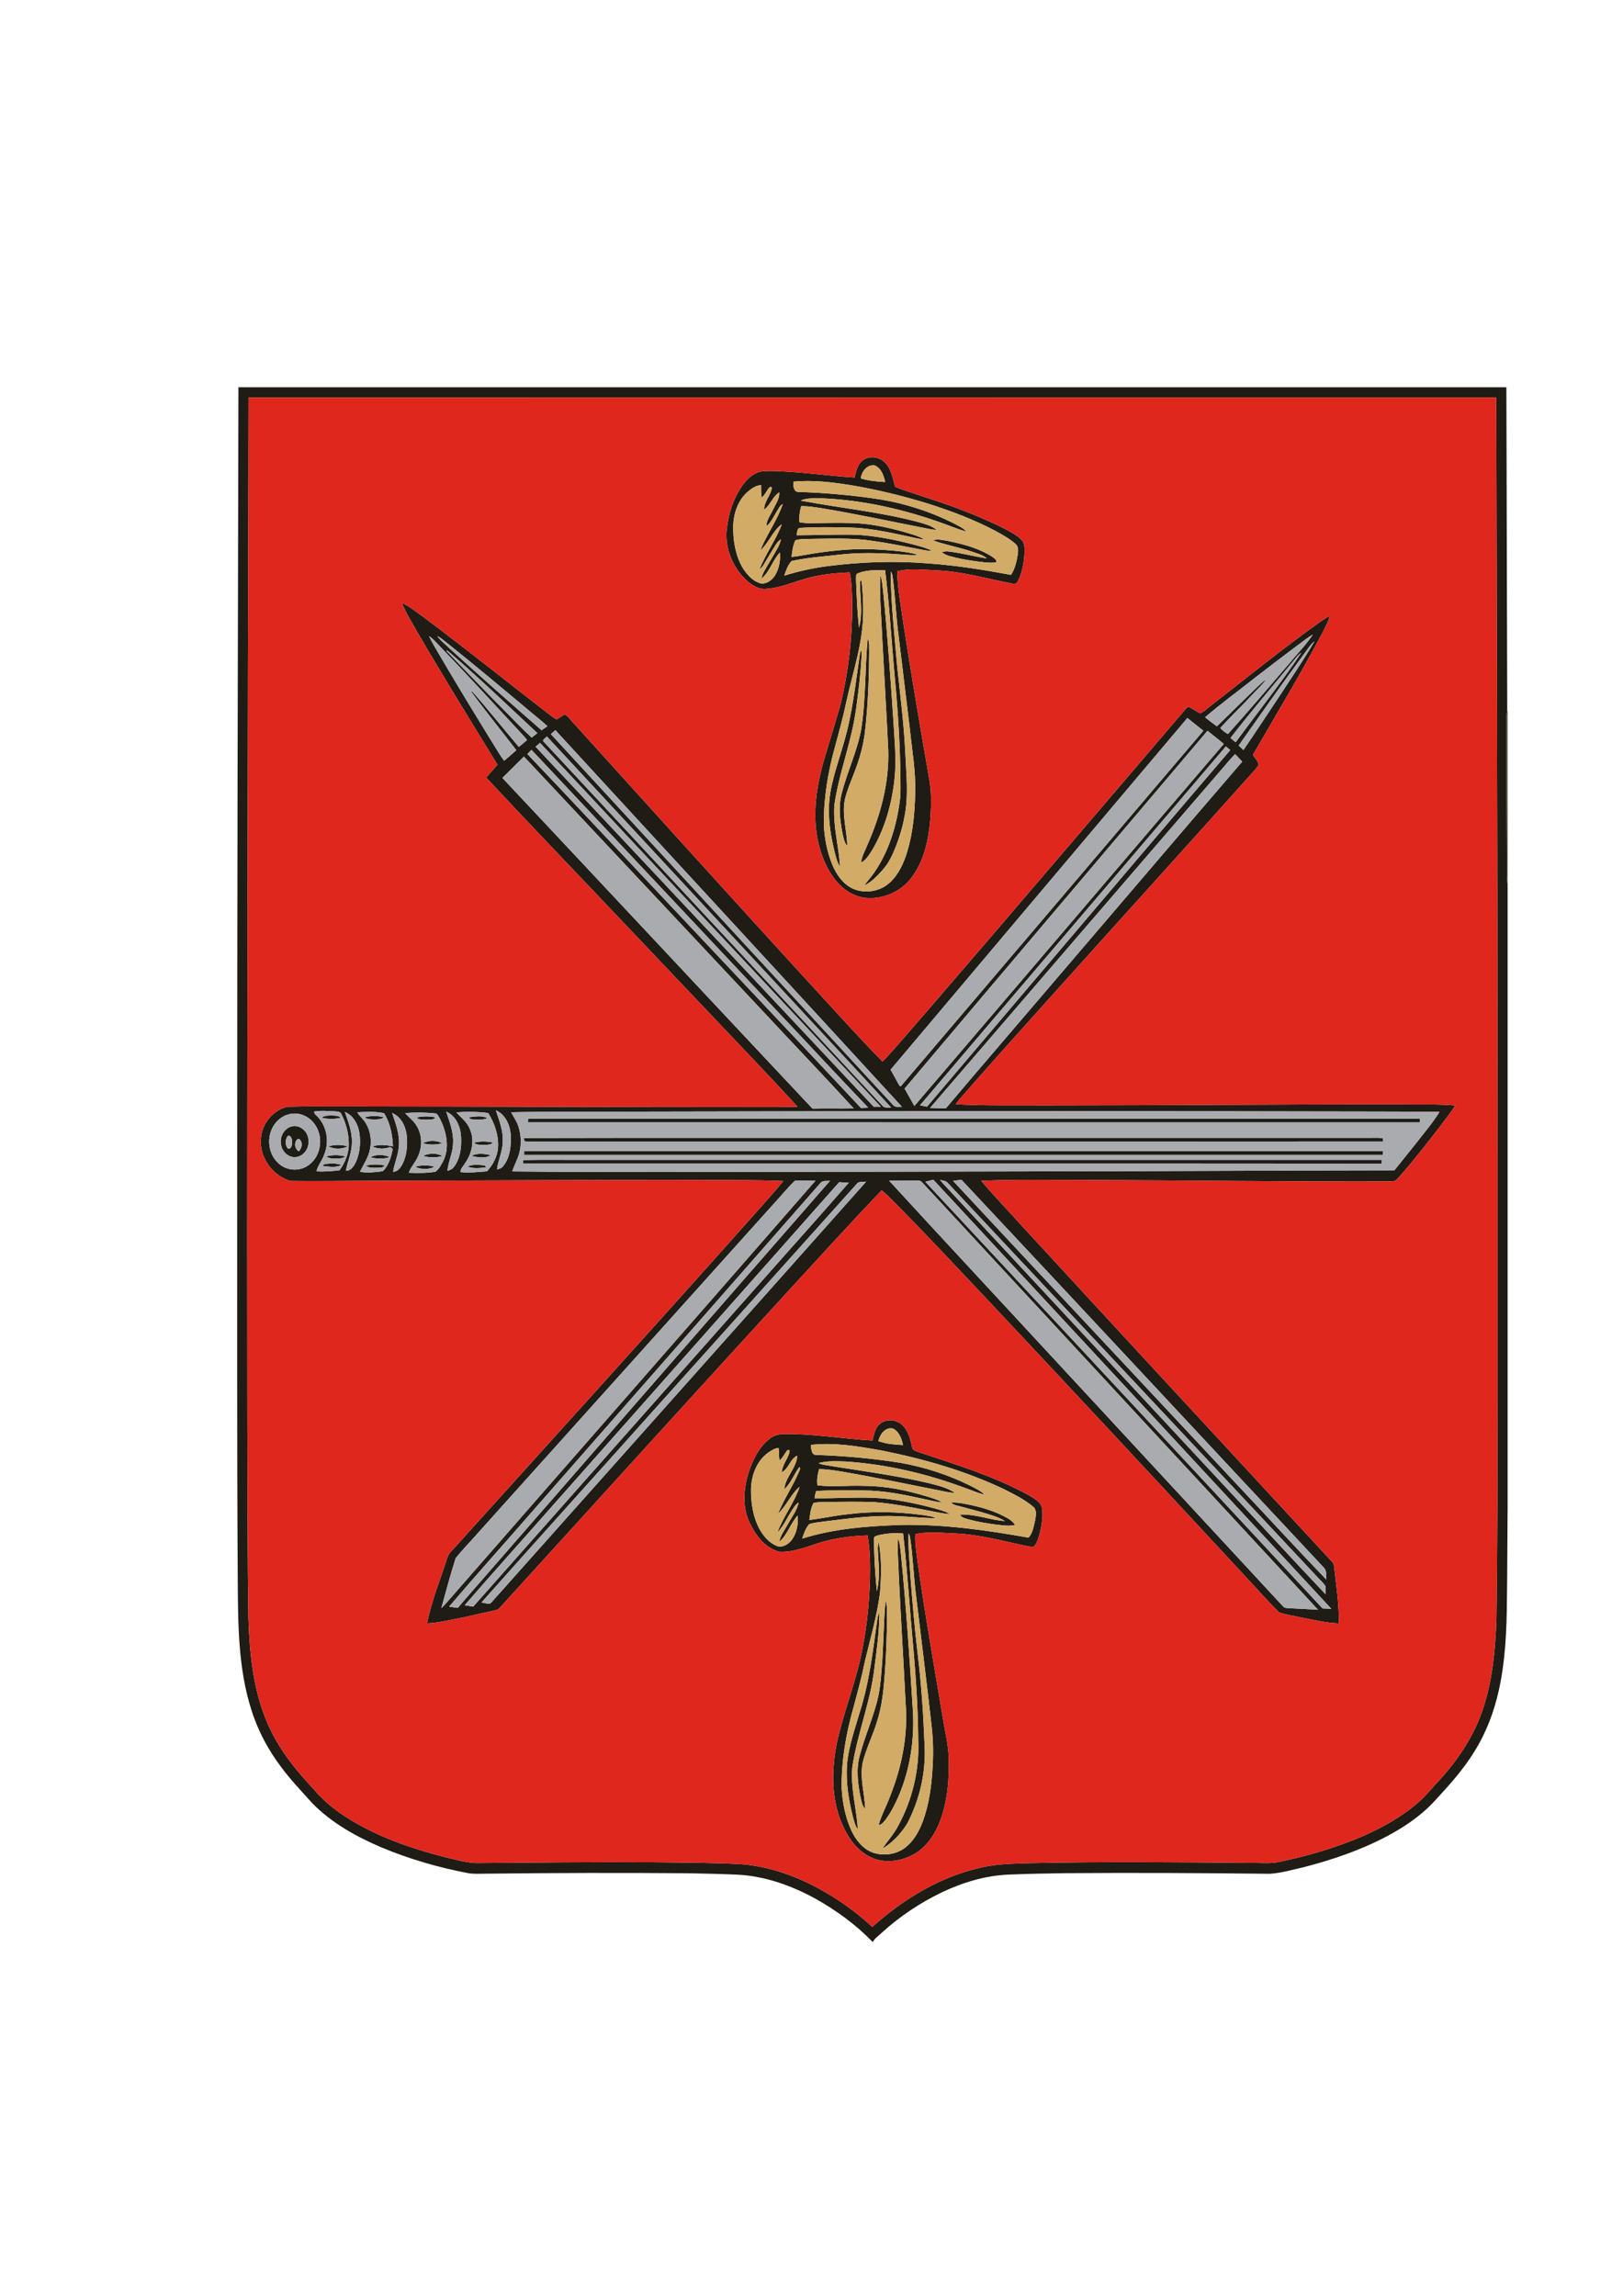 <?xml version="1.0" encoding="UTF-8" standalone="no"?>
<svg xmlns:dc="http://purl.org/dc/elements/1.1/" xmlns:cc="http://creativecommons.org/ns#" xmlns:rdf="http://www.w3.org/1999/02/22-rdf-syntax-ns#" xmlns:svg="http://www.w3.org/2000/svg" xmlns="http://www.w3.org/2000/svg" viewBox="0 0 595.276 841.89" id="svg2" height="841.89" width="595.276" version="1.1">
  <defs id="defs202"></defs>
  <g id="g4">
    <g id="g6">
      <g id="g8">
        <path id="path10" style="fill:#1f1c16;fill-rule:evenodd" d="m 87.449,142.015 465.052,0 c 0.112,39.359 0.196,78.714 0.317,118.073 -0.578,3.034 -0.261,6.129 -0.326,9.197 -0.061,16.459 0.154,32.917 0.182,49.376 -0.051,1.958 0.019,3.92 0.284,5.864 l 0,228.063 c -0.121,11.364 -0.088,22.728 -0.256,34.092 -0.093,11.098 -0.555,22.28 -2.969,33.151 -1.739,7.845 -4.601,15.48 -8.875,22.304 -4.251,7.052 -9.891,13.098 -15.438,19.125 -4.74,4.908 -10.478,8.744 -16.463,11.97 -9.761,5.188 -20.29,8.782 -30.974,11.532 -4.041,0.9 -8.069,2.093 -12.212,2.368 -25.157,-0.289 -50.313,-0.415 -75.469,-0.219 -6.843,0.084 -13.685,0.238 -20.523,0.517 -8.432,0.392 -16.654,2.862 -24.252,6.465 -8.017,3.836 -15.485,8.833 -22.066,14.809 -1.086,1.123 -2.568,1.948 -3.281,3.379 l -0.191,0 c -6.097,-6.353 -13.331,-11.588 -21.013,-15.876 -8.623,-4.722 -18.132,-8.134 -28.009,-8.73 -6.209,-0.312 -12.422,-0.401 -18.64,-0.541 -24.713,-0.205 -49.427,-0.131 -74.141,0.158 -2.163,-0.005 -4.344,0.182 -6.488,-0.196 -10.832,-2.065 -21.483,-5.146 -31.663,-9.383 -9.332,-3.981 -18.449,-9.019 -25.581,-16.347 -3.817,-4.265 -7.798,-8.399 -11.21,-13.009 C 98.417,641.797 94.59,634.67 92.204,627.045 87.319,611.77 87.305,595.554 87.202,579.682 86.871,529.202 87.016,478.721 86.993,428.24 86.983,332.83 87.23,237.425 87.449,142.015 Z m 3.72,3.794 0,0 c -0.056,31.99 -0.093,63.98 -0.224,95.969 -0.14,93.998 -0.387,187.995 -0.238,281.993 0.084,23.157 0.056,46.318 0.41,69.475 0.471,15.233 2.228,31.048 9.886,44.528 3.743,6.707 8.712,12.623 13.941,18.207 3.832,4.615 8.609,8.353 13.727,11.443 10.553,6.377 22.322,10.45 34.213,13.518 3.841,0.853 7.649,2.074 11.597,2.251 21.898,-0.186 43.797,-0.424 65.695,-0.284 10.259,0.131 20.523,0.126 30.773,0.648 10.203,0.597 20.071,3.981 29.03,8.8 7.211,3.888 13.956,8.665 19.955,14.254 11.466,-10.283 25.152,-18.598 40.333,-21.866 5.551,-1.277 11.266,-1.324 16.929,-1.515 27.352,-0.587 54.713,-0.345 82.07,-0.084 3.417,-0.075 6.899,0.382 10.259,-0.466 10.455,-2.177 20.761,-5.225 30.573,-9.472 7.239,-3.202 14.263,-7.104 20.216,-12.371 2.755,-2.396 5.002,-5.286 7.514,-7.919 7.267,-7.943 13.345,-17.167 16.501,-27.534 3.207,-10.236 4.144,-21.013 4.526,-31.677 0.382,-26.117 0.345,-52.238 0.429,-78.355 0.089,-123.191 -0.205,-246.377 -0.489,-369.567 -152.542,0.009 -305.084,-0.037 -457.627,0.023 z"></path>
      </g>
      <g id="g12">
        <path id="path14" style="fill:#1f1c16;fill-rule:evenodd" d="m 316.146,169.041 c 2.368,-2.046 6.232,-1.702 8.376,0.513 2.251,2.219 2.885,5.44 3.603,8.39 0.079,0.746 0.97,0.82 1.506,1.105 8.232,2.932 16.654,5.328 24.76,8.605 4.932,1.953 9.821,4.023 14.524,6.47 1.976,1.072 4.009,2.135 5.649,3.701 1.305,1.207 1.184,3.151 1.198,4.778 -0.182,3.612 -0.76,7.327 -2.452,10.562 -0.368,0.9 -1.244,1.081 -2.107,0.825 -9.304,-1.781 -18.5,-4.512 -28.023,-4.848 -4.689,-0.159 -9.495,-0.82 -14.1,0.354 0.079,5.994 1.272,11.895 2.051,17.824 2.932,19.283 6.241,38.501 9.569,57.72 0.984,4.936 0.853,10.012 0.559,15.009 -0.643,7.756 -2.284,15.876 -7.215,22.127 -3.86,4.95 -10.301,7.644 -16.533,7.08 -4.414,-0.448 -8.329,-3.076 -11.052,-6.484 -4.004,-5.006 -6.097,-11.294 -7.024,-17.573 -1.338,-10.264 0.839,-20.588 3.934,-30.344 1.706,-5.663 3.44,-11.317 5.043,-17.009 2.797,-11.821 4.2,-23.973 4.153,-36.12 -0.093,-3.948 -0.084,-7.943 -0.932,-11.812 -6.022,0.252 -12.11,0.881 -17.857,2.792 -4.27,1.31 -8.502,3.025 -13.014,3.24 -2.559,0.186 -4.852,-1.305 -6.712,-2.894 -5.295,-4.782 -8.367,-12.133 -7.458,-19.274 0.639,-5.64 2.466,-11.247 5.803,-15.881 1.548,-2.154 3.589,-4.135 6.204,-4.871 1.771,-0.415 3.608,-0.298 5.412,-0.294 9.835,0.28 19.591,1.734 29.403,2.377 0.569,-2.13 0.97,-4.549 2.732,-6.069 z m -0.429,6.404 0,0 c 2.899,0.862 5.929,1.175 8.94,1.315 -0.489,-2.354 -1.464,-5.137 -3.883,-6.092 -2.722,-0.433 -4.801,2.312 -5.058,4.778 z m -24.723,1.207 0,0 c -0.112,1.384 0.037,3.85 1.939,3.743 10.138,0.34 20.258,1.231 30.279,2.801 9.099,1.548 17.978,4.414 26.238,8.535 1.748,0.956 3.673,1.72 5.034,3.23 -2.797,-0.774 -5.477,-1.911 -8.208,-2.876 -14.31,-5.202 -29.342,-8.665 -44.584,-9.346 -2.652,0.075 -5.519,-0.326 -7.989,0.839 14.426,2.75 29.146,4.116 43.368,7.929 2.247,0.69 4.656,1.254 6.479,2.839 -2,-0.145 -3.953,-0.625 -5.915,-0.998 -11.83,-2.349 -23.637,-4.848 -35.532,-6.852 -2.732,-0.433 -5.482,-0.928 -8.26,-0.876 -0.49,1.911 -0.825,3.888 -0.611,5.864 1.258,0.242 2.536,0.392 3.822,0.382 4.964,-0.033 9.928,-0.238 14.897,-0.065 6.498,0.061 12.907,1.422 19.153,3.128 2.717,0.834 5.547,1.478 8.027,2.913 -2.237,-0.196 -4.414,-0.792 -6.605,-1.254 -7.071,-1.534 -14.212,-3.03 -21.474,-3.156 -5.771,-0.14 -11.555,-0.205 -17.321,0.144 -1.468,-0.144 -1.343,1.725 -1.506,2.704 7.519,-0.005 15.042,-0.387 22.565,-0.144 6.614,0.443 13.14,1.729 19.554,3.361 2.568,0.699 5.193,1.305 7.584,2.508 -2.079,0.07 -4.093,-0.527 -6.125,-0.872 -5.309,-1.021 -10.614,-2.093 -15.979,-2.82 -7.379,-1.123 -14.869,-0.769 -22.304,-0.699 -1.925,0.154 -3.943,-0.098 -5.803,0.503 -0.895,1.916 -1.147,4.046 -1.408,6.125 3.519,-0.378 6.978,-1.189 10.492,-1.631 6.922,-0.965 13.932,-1.557 20.929,-1.105 5.039,0.312 10.143,0.615 15.051,1.902 -1.277,0.238 -2.578,0.177 -3.86,0.093 -7.756,-0.601 -15.564,-1.021 -23.325,-0.275 -6.409,0.741 -12.897,1.151 -19.213,2.489 -1.45,1.445 -2.065,3.501 -2.741,5.384 5.183,-1.627 10.497,-2.797 15.881,-3.487 12.371,-1.594 24.905,-2.014 37.336,-0.974 10.068,0.722 20.043,2.34 29.957,4.176 1.389,-2.163 2.028,-4.703 2.429,-7.215 0.163,-1.389 0.461,-3.132 -0.778,-4.139 -2.2,-1.958 -4.824,-3.365 -7.388,-4.782 -7.905,-4.172 -16.3,-7.337 -24.812,-10.022 -9.113,-2.82 -18.407,-5.062 -27.809,-6.679 -7.085,-1.114 -14.291,-2.055 -21.465,-1.324 z m -16.971,3.878 0,0 c -3.421,3.104 -4.96,7.789 -5.109,12.31 -0.075,5.16 0.746,10.497 3.291,15.056 1.599,2.727 3.957,5.379 7.15,6.134 2.224,-0.023 4.135,-1.585 5.16,-3.468 1.296,-2.414 1.799,-5.234 1.51,-7.952 -2.69,2.876 -3.673,7.076 -6.768,9.597 0.196,-0.913 0.517,-1.795 0.974,-2.61 1.603,-2.899 3.375,-5.705 4.974,-8.605 0.564,-1.016 1.011,-2.098 1.212,-3.244 -0.68,0.499 -1.291,1.095 -1.752,1.808 -1.608,2.438 -3.034,4.997 -4.545,7.495 -0.401,0.69 -0.932,1.282 -1.562,1.767 2.251,-5.747 6.036,-10.786 8.199,-16.575 -3.403,2.452 -4.745,6.885 -7.915,9.597 2.382,-5.841 6.218,-11.014 8.269,-17 -1.128,0.531 -1.58,1.748 -2.209,2.732 -1.17,1.86 -2.06,3.981 -3.79,5.416 -0.061,-2.2 1.426,-3.967 2.293,-5.873 0.979,-2.102 2.554,-4.12 2.41,-6.554 -2.475,1.501 -3.193,4.661 -5.547,6.311 -0.061,-3.007 2.503,-5.207 2.834,-8.12 l -0.564,-0.257 c -1.333,1.067 -1.752,2.913 -3.174,3.906 -0.261,-1.492 -0.233,-3.006 -0.214,-4.512 -2,0.102 -3.678,1.375 -5.127,2.638 z m 40.058,30.009 0,0 c -0.168,1.081 -0.103,2.182 -0.07,3.272 0.238,5.477 0.452,10.963 1.039,16.417 1.575,-5.64 0.252,-11.508 0.382,-17.256 0.14,-0.009 0.415,-0.037 0.55,-0.051 0.475,3.845 0.653,7.724 0.606,11.597 -0.028,11.019 -3.659,21.549 -6.036,32.19 -1.179,5.771 -2.759,11.448 -4.293,17.134 -2.592,9.262 -4.186,18.869 -4.097,28.503 0.214,5.006 1.184,10.017 3.076,14.669 1.459,3.505 3.733,6.913 7.202,8.688 4.451,2.182 10.213,1.357 13.862,-2.009 3.272,-2.969 5.146,-7.132 6.418,-11.285 2.13,-7.015 2.792,-14.389 2.955,-21.693 0.219,-8.003 -1.207,-15.909 -2.018,-23.842 -1.352,-11.247 -2.708,-22.5 -4.079,-33.742 -0.946,-6.954 -1.179,-13.983 -2.102,-20.938 -0.163,-0.885 -0.149,-1.878 -0.792,-2.582 0.051,11.658 1.398,23.273 2.391,34.88 1.119,10.581 2.494,21.148 2.969,31.789 0.298,6.213 0.895,12.455 0.364,18.668 -0.541,5.248 -1.846,10.404 -3.771,15.312 -1.207,3.076 -2.592,6.157 -4.82,8.646 -1.981,2.247 -4.107,4.503 -6.824,5.85 1.147,-1.692 2.578,-3.165 3.706,-4.871 5.267,-7.654 8.059,-16.766 9.285,-25.912 0.429,-2.923 0.28,-5.882 0.266,-8.824 -0.112,-13.559 -1.128,-27.091 -2.41,-40.585 -1.002,-11.812 -1.748,-23.656 -3.198,-35.42 -3.524,-0.075 -7.341,-0.247 -10.562,1.394 z"></path>
      </g>
      <path id="path16" style="fill:#1f1c16;fill-rule:evenodd" d="m 342.095,198.136 c 1.757,-0.564 3.594,-0.102 5.356,0.201 5.738,1.147 11.56,2.671 16.529,5.873 0.587,0.517 1.72,1.021 1.436,1.962 -1.403,0.322 -2.848,0.154 -4.26,0.042 -4.288,-0.452 -8.567,-1.114 -12.725,-2.256 -1.086,-0.28 -2.121,-0.741 -2.997,-1.44 0.788,-0.308 1.636,-0.419 2.484,-0.284 4.731,0.564 9.35,1.809 14.054,2.564 -1.571,-1.426 -3.706,-1.874 -5.649,-2.559 -4.684,-1.566 -9.579,-2.424 -14.226,-4.102 z"></path>
      <path id="path18" style="fill:#1f1c16;fill-rule:evenodd" d="m 322.849,210.907 c 0.764,2.046 0.834,4.251 1.109,6.395 1.566,15.573 2.638,31.188 3.701,46.798 0.392,7.155 1.193,14.338 0.429,21.497 -0.937,8.88 -3.37,17.694 -7.812,25.478 -1.212,1.948 -2.368,4.12 -4.447,5.277 0.228,-2.447 1.58,-4.563 2.438,-6.81 4.726,-10.753 7.854,-22.411 7.532,-34.227 -0.629,-13.364 -1.44,-26.718 -2.144,-40.081 -0.317,-8.106 -1.123,-16.216 -0.806,-24.327 z"></path>
      <g id="g20">
        <path id="path22" style="fill:#1f1c16;fill-rule:evenodd" d="m 147.374,221.073 c 2.857,1.254 5.239,3.328 7.789,5.085 15.531,11.574 30.619,23.73 45.955,35.56 0.998,0.741 1.93,1.627 3.118,2.06 1.002,-0.555 1.892,-1.291 2.904,-1.827 1.3,0.764 2.125,2.093 3.17,3.156 28.759,31.822 57.528,63.639 86.479,95.298 8.931,9.667 17.68,19.512 26.914,28.89 5.705,-6.027 10.963,-12.464 16.468,-18.677 31.235,-36.213 62.232,-72.631 93.303,-108.988 0.806,-0.811 1.38,-2.009 2.461,-2.452 1.52,0.601 2.736,1.771 4.26,2.373 1.496,-0.583 2.596,-1.837 3.883,-2.76 13.396,-10.413 26.578,-21.12 40.398,-30.969 1.03,-0.723 2.111,-1.385 3.24,-1.953 -0.541,2.224 -1.711,4.214 -2.708,6.251 -8.027,15.158 -16.897,29.841 -25.473,44.691 0.727,1.184 1.804,2.224 2.125,3.613 -0.471,0.913 -1.207,1.65 -1.869,2.424 -24.108,26.984 -48.444,53.772 -72.621,80.695 -11.546,12.86 -23.119,25.688 -34.488,38.702 -0.764,0.853 -1.478,1.748 -2.144,2.676 10.744,0.62 21.525,0.322 32.288,0.419 43.494,0.009 86.987,-0.41 130.481,-0.359 6.829,0.121 13.685,-0.186 20.495,0.41 -3.38,4.936 -7.122,9.607 -10.795,14.324 -3.459,4.298 -6.833,8.679 -10.614,12.702 -1.016,1.198 -2.764,0.667 -4.135,0.834 -36.837,0.103 -73.67,-0.433 -110.507,-0.536 -12.618,0.033 -25.245,-0.289 -37.854,0.294 4.941,5.887 10.329,11.397 15.461,17.125 37.141,40.38 74.416,80.639 111.668,120.916 0.937,1.077 2.317,2 2.303,3.589 0.76,6.861 1.855,13.737 1.697,20.658 -4.754,-0.131 -9.388,-1.352 -14.044,-2.2 -2.615,-0.625 -5.332,-0.937 -7.873,-1.818 -4.768,-4.838 -9.262,-9.966 -13.932,-14.911 -31.011,-33.463 -62.078,-66.879 -93.336,-100.118 -11.788,-12.455 -23.451,-25.031 -35.584,-37.154 -0.909,-0.932 -1.888,-1.79 -2.913,-2.587 -11.578,12.142 -22.872,24.56 -34.223,36.917 -35.448,38.669 -70.668,77.544 -105.986,116.334 -0.415,0.541 -1.114,0.634 -1.729,0.802 -5.351,1.137 -10.665,2.447 -16.044,3.454 -2.885,0.55 -5.766,1.207 -8.716,1.249 1.589,-8.162 4.801,-15.895 7.327,-23.791 0.578,-2.107 2.419,-3.44 3.757,-5.048 36.166,-40.123 72.481,-80.112 108.377,-120.473 3.752,-4.279 7.626,-8.451 11.196,-12.879 -10.889,-0.433 -21.796,-0.303 -32.694,-0.364 -38.683,-0.033 -77.362,0.172 -116.04,0.275 -10.702,-0.005 -21.413,0.242 -32.106,0.056 -6.526,-1.953 -11.448,-8.675 -10.739,-15.568 0.27,-5.449 4.419,-10.39 9.709,-11.625 7.467,-0.238 14.953,-0.079 22.43,-0.126 51.268,0.023 102.537,0.284 153.805,0.247 3.608,-0.042 7.22,0.037 10.828,-0.154 -11.508,-12.599 -23.404,-24.844 -35.103,-37.266 -11.429,-12.035 -22.849,-24.075 -34.288,-36.105 -14.921,-15.774 -29.985,-31.417 -44.789,-47.302 1.338,-1.613 2.783,-3.128 4.153,-4.708 -9.649,-15.727 -19.344,-31.426 -28.652,-47.353 -2.233,-3.953 -4.698,-7.803 -6.442,-12.007 z m 328.642,15.498 0,0 c -5.155,3.832 -10.241,7.752 -15.326,11.667 -6.218,4.946 -12.678,9.602 -18.682,14.799 1.399,1.147 2.839,2.242 4.302,3.314 4.414,-4.232 8.712,-8.581 13.14,-12.8 1.622,-1.52 3.132,-3.184 4.969,-4.456 -1.459,2.13 -3.454,3.808 -5.165,5.719 -3.808,4.125 -7.896,7.985 -11.681,12.124 0.741,0.946 1.771,1.636 2.797,2.251 7.49,-8.353 14.785,-16.906 22.094,-25.427 3.002,-3.687 6.4,-7.076 9.047,-11.033 -1.976,1.067 -3.678,2.545 -5.495,3.841 z m -318.681,-3.319 0,0 c 1.058,2.289 2.442,4.41 3.664,6.614 7.09,12.077 14.389,24.038 21.763,35.943 0.666,1.095 1.38,2.153 2.153,3.174 1.51,-1.263 2.969,-2.592 4.456,-3.883 -5.51,-7.216 -11.275,-14.24 -16.64,-21.577 0.14,0.037 0.41,0.107 0.55,0.14 5.854,6.582 11.289,13.527 17.004,20.22 1.063,-0.769 2.009,-1.683 3.025,-2.513 -0.806,-1.049 -1.701,-2.028 -2.62,-2.974 -10.161,-10.949 -20.258,-21.963 -30.624,-32.721 -0.82,-0.904 -1.72,-1.739 -2.731,-2.424 z m 3.011,-0.033 0,0 c 1.263,1.776 3.048,3.072 4.582,4.596 11.112,10.133 22.392,20.076 33.71,29.972 0.713,-0.499 1.431,-0.993 2.149,-1.487 -1.538,-1.459 -3.221,-2.745 -4.829,-4.116 -10.916,-9.108 -21.782,-18.281 -32.913,-27.124 -0.848,-0.69 -1.734,-1.333 -2.699,-1.841 z m 317.931,6.6 0,0 c -8.143,11.075 -16.044,22.327 -23.954,33.57 0.573,0.555 1.156,1.109 1.734,1.664 4.316,-6.316 8.493,-12.725 12.753,-19.078 4.484,-6.894 9.164,-13.676 13.303,-20.784 -1.603,1.249 -2.596,3.058 -3.836,4.629 z m -314.272,-1.333 0,0 -0.229,0.233 c 7.407,7.733 14.869,15.415 22.407,23.017 2.922,2.937 5.756,5.966 8.838,8.74 0.69,-0.545 1.375,-1.095 2.056,-1.65 -10.954,-10.185 -21.707,-20.602 -33.071,-30.34 z m 311.209,2.904 0,0 c -8.012,9.7 -16.184,19.284 -23.893,29.23 0.625,0.527 1.254,1.053 1.888,1.575 8.027,-10.954 16.529,-21.581 24.103,-32.866 -0.806,0.573 -1.496,1.282 -2.098,2.06 z m -148.571,150.883 0,0 c 0.956,1.655 1.869,3.328 2.778,5.011 0.27,0.382 0.419,0.988 0.97,1.058 36.972,-43.475 74.015,-86.894 110.978,-130.378 -1.972,-1.538 -3.915,-3.109 -5.859,-4.67 -36.297,42.986 -72.612,85.962 -108.867,128.98 z m -124.608,-123.079 0,0 c 41.895,45.433 83.827,90.833 125.74,136.247 0.806,0.722 2.046,0.289 3.034,0.438 -42.296,-46.113 -84.796,-92.04 -127.115,-138.13 -0.555,0.48 -1.109,0.96 -1.659,1.445 z m 129.744,130.01 0,0 c 1.231,2.098 2.377,4.246 3.584,6.362 37.868,-44.221 75.6,-88.563 113.491,-132.769 -1.953,-1.655 -3.99,-3.202 -5.976,-4.815 -37.042,43.731 -74.136,87.425 -111.1,131.222 z m -132.252,-127.111 0,0 c 41.433,44.514 82.843,89.057 124.291,133.557 0.806,0.755 2.065,0.373 3.067,0.55 -13.354,-14.571 -26.881,-28.983 -40.296,-43.498 -28.69,-30.88 -57.347,-61.789 -86.036,-92.665 -0.396,0.643 -2.032,1.31 -1.026,2.055 z m -3.095,1.729 0,0 c 41.317,44.016 82.699,87.971 123.997,132 0.872,0.009 1.748,0.014 2.629,0.023 -41.601,-44.533 -83.403,-88.88 -124.985,-133.431 -0.55,0.466 -1.095,0.937 -1.641,1.408 z m 253.187,-0.112 0,0 c -37.355,43.904 -74.854,87.686 -112.176,131.613 0.839,0.168 1.692,0.345 2.536,0.517 13.979,-16.482 27.991,-32.931 41.983,-49.399 23.105,-27.114 46.085,-54.34 69.27,-81.389 -0.541,-0.452 -1.077,-0.9 -1.613,-1.343 z m -256.188,2.778 0,0 c 17.554,18.463 34.954,37.071 52.453,55.585 23.287,24.76 46.663,49.446 69.909,74.243 0.89,-0.033 1.785,-0.065 2.68,-0.112 -11.634,-12.086 -23.008,-24.434 -34.549,-36.614 -29.659,-31.552 -59.323,-63.099 -89.001,-94.636 -0.499,0.508 -0.998,1.021 -1.492,1.534 z m 254.119,6.237 0,0 c -35.467,41.186 -70.976,82.34 -106.41,123.554 1.916,0.042 3.832,0.144 5.752,0.168 13.107,-15.512 26.387,-30.88 39.555,-46.342 23.073,-26.928 46.025,-53.953 69.172,-80.811 -0.858,-0.927 -1.739,-1.832 -2.606,-2.741 -1.962,1.925 -3.626,4.125 -5.463,6.171 z m -263.274,2.545 0,0 c 37.938,40.389 75.768,80.886 113.724,121.261 5.039,-0.102 10.082,0.019 15.121,-0.07 -11.117,-12.143 -22.523,-24.029 -33.738,-36.087 -29.086,-30.964 -58.144,-61.961 -87.225,-92.935 -2.662,2.578 -5.221,5.253 -7.882,7.831 z m -69.116,122.37 0,0 c 0.07,1.026 1.319,1.622 1.865,2.484 3.067,3.631 3.682,8.977 1.864,13.326 -0.708,2.135 -2.303,3.869 -2.82,6.074 2.829,0.21 5.663,-0.042 8.474,-0.392 2.06,-2.829 3.454,-6.246 3.384,-9.784 -0.033,-3.762 -1.035,-7.514 -2.75,-10.851 -0.368,-1.012 -1.575,-0.83 -2.433,-0.956 -2.522,-0.098 -5.09,-0.378 -7.584,0.098 z m 66.711,-0.485 0,0 c 1.24,3.789 2.797,7.616 2.508,11.695 -0.056,3.459 -1.715,6.605 -2.074,10.012 0.858,-0.233 1.757,-0.527 2.293,-1.296 2.484,-3.076 2.895,-7.267 2.732,-11.08 -0.154,-3.729 -1.855,-7.756 -5.458,-9.332 z m -55.375,0.606 0,0 c 1.235,3.608 2.689,7.258 2.568,11.145 0.005,3.608 -1.566,6.927 -2.2,10.427 1.832,0.037 2.899,-1.678 3.636,-3.114 1.468,-3.291 1.837,-7.034 1.342,-10.581 -0.466,-3.24 -2.181,-6.577 -5.346,-7.878 z m 4.526,0.126 0,0 c 0.923,1.51 2.382,2.606 3.24,4.167 1.627,2.727 2.07,6.064 1.492,9.168 -0.536,3.095 -2.373,5.701 -3.729,8.465 2.764,0.527 5.607,0.168 8.371,-0.205 2.228,-2.07 3.058,-5.258 3.65,-8.157 -0.294,-0.252 -0.587,-0.494 -0.886,-0.723 -2.074,0.867 -4.535,0.736 -6.586,-0.149 2.438,-0.918 5.076,-0.587 7.561,-0.065 -0.191,-4.204 -0.979,-8.595 -3.291,-12.175 -3.212,-0.694 -6.558,-0.494 -9.821,-0.326 z m 32.638,-0.247 0,0 c 1.221,3.785 2.797,7.602 2.498,11.672 -0.037,3.468 -1.752,6.609 -2.051,10.031 0.993,-0.242 1.93,-0.713 2.503,-1.585 2.237,-3.044 2.652,-7.02 2.512,-10.688 -0.159,-3.743 -1.804,-7.868 -5.463,-9.43 z m 3.734,0.298 0,0 c 1.687,1.869 3.831,3.421 4.82,5.826 2,4.162 0.96,9.173 -1.659,12.814 -0.531,1.049 -1.771,1.962 -1.594,3.23 3.216,0.387 6.451,-0.079 9.663,-0.28 2.186,-2.414 3.827,-5.458 4.032,-8.758 0.28,-4.456 -1.245,-8.861 -3.584,-12.604 -3.864,-0.503 -7.794,-0.578 -11.676,-0.228 z m 20.071,-0.061 0,0 c 0.89,1.702 2.065,3.268 2.652,5.118 1.011,3.118 1.193,6.526 0.364,9.709 -0.587,2.386 -1.851,4.531 -2.601,6.861 18.216,0.224 36.432,0.163 54.648,0.224 53.594,-0.088 107.194,-0.144 160.788,-0.284 36.036,-0.079 72.071,-0.308 108.112,-0.35 2.704,-3.361 5.402,-6.735 8.106,-10.101 2.862,-3.734 5.971,-7.304 8.437,-11.322 -7.519,-0.084 -15.042,-0.103 -22.565,-0.121 -93.215,-0.214 -186.424,-0.182 -279.639,0.047 -12.767,0.112 -25.534,-0.075 -38.301,0.219 z m -80.825,0.587 0,0 c -2.396,0.396 -4.55,1.855 -5.934,3.827 -3.114,4.321 -2.517,10.996 1.617,14.459 2.969,2.689 7.803,2.885 10.968,0.42 4.689,-3.389 5.472,-10.735 1.902,-15.205 -1.948,-2.592 -5.323,-4.088 -8.553,-3.501 z m 41.951,-0.261 0,0 c 1.454,1.58 3.24,2.894 4.307,4.801 2.032,3.351 2.037,7.691 0.345,11.182 -0.862,2.093 -2.573,3.71 -3.286,5.868 3.221,0.149 6.493,0.154 9.686,-0.364 1.319,-0.834 2.028,-2.358 2.787,-3.673 2.629,-4.997 1.352,-11.066 -1.123,-15.857 -0.466,-0.704 -0.788,-1.832 -1.78,-1.874 -3.626,-0.35 -7.3,-0.429 -10.935,-0.084 z m -4.778,-0.051 0,0 c 1.389,4.037 2.974,8.218 2.433,12.576 -0.261,3.09 -1.622,5.929 -2.074,8.977 1.799,-0.028 2.857,-1.664 3.575,-3.1 1.492,-3.123 1.767,-6.698 1.45,-10.105 -0.382,-3.379 -2.037,-7.02 -5.384,-8.348 z m 147.713,24.867 0,0 c -2.923,2.783 -5.43,5.994 -8.199,8.935 -36.036,40.105 -72.081,80.196 -108.112,120.305 -2.666,3.086 -5.589,5.971 -8.101,9.173 -1.934,6.032 -3.542,12.184 -5.244,18.295 0.68,-0.666 1.342,-1.347 1.962,-2.065 45.06,-51.595 90.259,-103.068 135.272,-154.7 -2.526,0.047 -5.057,-0.126 -7.579,0.056 z m 9.35,0.853 0,0 c -35.579,40.552 -71.167,81.096 -106.746,121.648 -9.779,11.229 -19.735,22.308 -29.398,33.635 1.063,0.182 2.13,0.322 3.198,0.448 0.578,-0.718 1.17,-1.426 1.776,-2.116 44.92,-51.478 89.76,-103.031 134.722,-154.472 -1.202,0.126 -2.727,-0.27 -3.552,0.858 z m 25.231,-0.913 0,0 c 20.029,21.838 40.254,43.494 60.358,65.266 28.018,30.242 56.023,60.498 84.037,90.74 0.648,0.862 1.795,0.695 2.745,0.797 3.393,0.14 6.782,0.354 10.175,0.555 -48.402,-52.233 -96.808,-104.462 -145.191,-156.709 -0.378,-0.475 -0.918,-0.746 -1.529,-0.657 -3.533,-0.014 -7.062,0.009 -10.595,0.009 z m 13.275,0.387 0,0 c 48.56,52.168 97.158,104.304 145.7,156.486 1.067,0.042 2.135,0.093 3.207,0.131 -48.626,-52.471 -97.288,-104.914 -145.961,-157.343 -0.984,0.238 -1.967,0.475 -2.946,0.727 z m 5.388,-0.662 0,0 c 0.354,0.438 0.727,0.872 1.105,1.3 35.047,37.648 70.09,75.302 105.133,112.95 11.746,12.553 23.362,25.236 35.192,37.704 0.014,-1.002 0.093,-2 -0.042,-2.988 -0.783,-1.193 -1.883,-2.121 -2.825,-3.174 -45.288,-48.253 -90.534,-96.547 -135.822,-144.795 -0.699,-0.769 -1.818,-0.75 -2.741,-0.998 z m 4.801,0.359 0,0 c 34.376,36.912 68.925,73.665 103.362,110.526 11.206,11.872 22.229,23.926 33.537,35.695 -0.214,-1.454 0.27,-3.286 -0.923,-4.4 -44.337,-47.386 -88.525,-94.916 -132.919,-142.246 -1.021,0.149 -2.042,0.284 -3.058,0.424 z m -35.35,1.119 0,0 c -24.625,27.44 -49.236,54.895 -73.875,82.331 -21.227,23.739 -42.59,47.367 -63.761,71.162 1.235,0.037 2.904,1.1 3.799,-0.21 45.736,-51.404 91.588,-102.714 137.31,-154.132 -1.161,0.168 -2.657,-0.233 -3.473,0.848 z m -112.997,119.625 0,0 c -10.236,11.634 -20.63,23.138 -30.773,34.852 1.035,0.186 2.07,0.359 3.109,0.522 35.033,-39.578 70.137,-79.096 105.198,-118.65 10.823,-12.278 21.796,-24.434 32.535,-36.791 -1.165,-0.084 -2.331,-0.149 -3.491,-0.21 -35.528,40.096 -71.051,80.191 -106.578,120.277 z"></path>
      </g>
      <path id="path24" style="fill:#1f1c16;fill-rule:evenodd" d="m 318.258,234.06 c 0.746,1.519 0.433,3.281 0.545,4.913 -0.074,9.663 -0.429,19.339 -1.506,28.946 -0.55,5.141 -1.948,10.161 -3.813,14.976 -1.254,3.375 -2.741,6.684 -3.589,10.199 -1.184,5.686 0.727,11.373 0.858,17.055 -1.175,-1.23 -1.361,-2.997 -1.757,-4.573 -0.89,-4.726 -1.543,-9.681 -0.331,-14.412 1.995,-8.05 5.729,-15.592 7.211,-23.777 1.729,-11.024 1.338,-22.239 2.382,-33.328 z"></path>
      <path id="path26" style="fill:#1f1c16;fill-rule:evenodd" d="m 315.391,239.83 c 0.07,-0.559 0.34,-1.058 0.611,-1.543 0.079,3.985 -0.419,7.961 -0.797,11.923 -0.746,6.391 -1.412,12.823 -3.007,19.074 -2.027,8.684 -4.964,17.176 -6.185,26.028 -0.527,7.56 1.627,14.972 2.079,22.486 -1.165,-1.706 -1.538,-3.771 -2.06,-5.724 -1.193,-5.011 -2.083,-10.143 -2.004,-15.307 -0.005,-8.302 3.151,-16.109 5.346,-23.991 3.244,-10.721 4.363,-21.912 6.018,-32.945 z"></path>
      <path id="path28" style="fill:#1f1c16;fill-rule:evenodd" d="m 117.952,409.88 c 1.095,-0.881 2.545,-0.806 3.869,-0.802 1.1,0.042 2.354,-0.042 3.174,0.848 -2.321,0.499 -4.731,0.513 -7.043,-0.047 z"></path>
      <path id="path30" style="fill:#1f1c16;fill-rule:evenodd" d="m 133.693,409.74 c 2.298,-0.657 4.745,-0.611 7.066,-0.079 -0.83,0.853 -2.06,0.802 -3.151,0.844 -1.338,0.005 -2.769,0.023 -3.915,-0.764 z"></path>
      <path id="path32" style="fill:#1f1c16;fill-rule:evenodd" d="m 152.851,409.763 c 2.265,-0.503 4.615,-0.48 6.885,-0.028 -0.737,1.133 -2.293,0.718 -3.435,0.858 -1.151,-0.14 -2.662,0.247 -3.449,-0.83 z"></path>
      <path id="path34" style="fill:#1f1c16;fill-rule:evenodd" d="m 171.966,409.712 c 2.265,-0.289 4.745,-0.746 6.88,0.326 -1.851,0.713 -3.878,0.62 -5.813,0.41 -0.485,-0.037 -0.839,-0.284 -1.067,-0.736 z"></path>
      <path id="path36" style="fill:#1f1c16;fill-rule:evenodd" d="m 193.715,410.215 c 100.02,0.065 200.04,0.009 300.06,0.028 8.982,-0.042 17.964,0.079 26.942,-0.065 0.033,0.354 0.098,1.063 0.131,1.417 -109.077,-0.019 -218.158,0.023 -327.239,-0.019 0.028,-0.34 0.084,-1.021 0.107,-1.361 z"></path>
      <g id="g38">
        <path id="path40" style="fill:#1f1c16;fill-rule:evenodd" d="m 107.068,413.045 c 2.862,-0.699 5.649,1.72 6.018,4.503 0.606,2.899 -1.287,6.307 -4.344,6.736 -2.736,0.461 -5.253,-1.846 -5.654,-4.465 -0.615,-2.806 1.072,-6.125 3.981,-6.773 z m -1.515,3.524 0,0 c -1.002,1.282 -1.04,3.324 0.009,4.596 1.272,0.415 1.575,-1.356 1.589,-2.279 -0.009,-0.946 -0.298,-2.689 -1.599,-2.317 z m 2.843,2.317 0,0 c -0.447,1.277 0.14,2.573 1.179,3.347 1.053,-1.091 1.571,-2.969 0.499,-4.214 -0.583,-0.937 -1.566,0.135 -1.678,0.867 z"></path>
      </g>
      <path id="path42" style="fill:#1f1c16;fill-rule:evenodd" d="m 192.112,417.31 c 50.84,-0.135 101.684,-0.019 152.528,-0.061 52.653,0 105.306,0.005 157.963,0 1.506,0.014 3.025,-0.112 4.526,0.121 0.051,0.303 0.163,0.904 0.214,1.207 -103.809,0.079 -207.619,0.005 -311.428,0.037 -1.198,0.005 -2.405,0.065 -3.594,-0.107 -0.056,-0.298 -0.159,-0.899 -0.21,-1.198 z"></path>
      <path id="path44" style="fill:#1f1c16;fill-rule:evenodd" d="m 155.083,419.244 c 2.093,-1.147 5.011,-1.179 7.09,0.014 -2.312,0.62 -4.782,0.634 -7.09,-0.014 z"></path>
      <path id="path46" style="fill:#1f1c16;fill-rule:evenodd" d="m 173.775,419.034 c 2.312,-0.587 4.731,-0.545 7.053,-0.037 -0.811,0.839 -2.028,0.797 -3.104,0.844 -1.347,-0.009 -2.839,0.102 -3.948,-0.806 z"></path>
      <path id="path48" style="fill:#1f1c16;fill-rule:evenodd" d="m 120.441,420.367 c 2.312,-0.653 4.801,-0.69 7.104,0.033 -2.149,1.058 -4.992,1.133 -7.104,-0.033 z"></path>
      <path id="path50" style="fill:#1f1c16;fill-rule:evenodd" d="m 192.233,422.167 c 104.998,-0.028 209.996,-0.005 314.999,-0.014 -0.005,0.35 -0.005,1.039 -0.009,1.389 -105.003,0.014 -210.005,0.019 -315.008,-0.005 0.005,-0.345 0.014,-1.03 0.019,-1.37 z"></path>
      <path id="path52" style="fill:#1f1c16;fill-rule:evenodd" d="m 155.158,423.887 c 2.149,-1.054 5.02,-1.165 7.113,0.047 -2.321,0.629 -4.801,0.629 -7.113,-0.047 z"></path>
      <path id="path54" style="fill:#1f1c16;fill-rule:evenodd" d="m 172.894,423.859 c 2.196,-1.123 4.801,-0.802 7.108,-0.242 -2.093,1.319 -4.834,0.811 -7.108,0.242 z"></path>
      <path id="path56" style="fill:#1f1c16;fill-rule:evenodd" d="m 119.607,424.101 c 2.303,-0.671 4.787,-0.667 7.09,0.014 -1.315,0.9 -2.965,0.741 -4.475,0.727 -0.927,0.005 -1.841,-0.219 -2.615,-0.741 z"></path>
      <path id="path58" style="fill:#1f1c16;fill-rule:evenodd" d="m 135.856,424.395 c 2.098,-1.207 4.955,-1.077 7.113,-0.056 -2.303,0.732 -4.796,0.671 -7.113,0.056 z"></path>
      <path id="path60" style="fill:#1f1c16;fill-rule:evenodd" d="m 191.851,425.43 c 8.19,-0.242 16.393,-0.037 24.588,-0.103 96.799,0 193.593,-0.005 290.388,0 -0.009,0.345 -0.033,1.04 -0.042,1.384 -104.951,-0.102 -209.908,-0.023 -314.859,-0.046 -0.019,-0.308 -0.056,-0.923 -0.074,-1.235 z"></path>
      <path id="path62" style="fill:#1f1c16;fill-rule:evenodd" d="m 118.372,427.578 c 0.219,-0.461 0.573,-0.713 1.058,-0.746 1.934,-0.214 3.971,-0.345 5.812,0.41 -2.135,1.058 -4.605,0.564 -6.87,0.336 z"></path>
      <path id="path64" style="fill:#1f1c16;fill-rule:evenodd" d="m 134.201,427.443 c 2.293,-0.559 4.684,-0.541 6.987,-0.047 -0.737,0.942 -2.004,0.783 -3.062,0.844 -1.338,-0.019 -2.829,0.126 -3.925,-0.797 z"></path>
      <path id="path66" style="fill:#1f1c16;fill-rule:evenodd" d="m 152.277,427.844 c 2.312,-0.657 4.796,-0.662 7.108,0 -2.135,1.119 -4.974,1.119 -7.108,0 z"></path>
      <path id="path68" style="fill:#1f1c16;fill-rule:evenodd" d="m 171.458,427.788 c 1.809,-0.895 3.906,-0.671 5.85,-0.49 0.485,0.028 0.83,0.28 1.035,0.75 -2.275,0.303 -4.689,0.615 -6.885,-0.261 z"></path>
      <g id="g70">
        <path id="path72" style="fill:#1f1c16;fill-rule:evenodd" d="m 322.579,522.247 c 2.386,-2.079 6.418,-1.799 8.553,0.527 2.098,2.139 2.815,5.146 3.417,7.985 0.159,1.263 1.669,1.366 2.62,1.813 13.555,4.498 27.328,8.735 39.928,15.592 1.907,1.23 4.447,2.298 5.043,4.713 0.475,3.044 -0.042,6.148 -0.723,9.127 -0.433,1.613 -0.839,3.305 -1.823,4.689 -0.494,0.89 -1.608,0.401 -2.396,0.373 -9.094,-1.86 -18.118,-4.452 -27.445,-4.764 -4.666,-0.205 -9.397,-0.667 -14.016,0.233 -0.252,3.086 0.345,6.148 0.676,9.206 2.689,19.256 6.045,38.404 9.276,57.57 0.797,5.37 2.261,10.669 2.293,16.128 0.154,8.157 -0.625,16.543 -3.911,24.098 -1.995,4.507 -5.225,8.67 -9.728,10.875 -4.713,2.345 -10.623,2.978 -15.391,0.448 -4.871,-2.475 -8.106,-7.239 -10.175,-12.152 -3.953,-9.262 -3.794,-19.68 -1.883,-29.398 2.62,-12.128 7.546,-23.651 9.649,-35.901 1.506,-7.98 2.27,-16.09 2.536,-24.201 0.098,-5.388 0.089,-10.832 -0.89,-16.151 -5.51,0.154 -11.042,0.83 -16.361,2.312 -5.225,1.496 -10.408,3.943 -15.95,3.678 -5.076,-1.254 -8.581,-5.817 -10.767,-10.315 -3.076,-6.078 -2.414,-13.28 -0.275,-19.544 1.51,-4.349 3.71,-8.716 7.421,-11.588 1.664,-1.361 3.836,-1.771 5.929,-1.753 10.655,-0.028 21.199,1.799 31.813,2.396 0.494,-2.116 0.923,-4.447 2.582,-5.994 z m 1.883,2.34 0,0 c -1.263,0.927 -1.865,2.419 -2.321,3.86 2.876,1.1 5.999,1.263 9.043,1.464 -0.396,-2.098 -1.198,-4.302 -2.946,-5.64 -1.119,-0.895 -2.75,-0.541 -3.776,0.317 z m -27.021,5.267 0,0 c 0.084,1.31 0.088,3.743 1.93,3.678 10.31,0.35 20.612,1.258 30.801,2.876 8.866,1.557 17.526,4.363 25.595,8.353 1.846,0.974 3.813,1.837 5.328,3.323 -2.484,-0.55 -4.792,-1.655 -7.197,-2.456 -14.049,-5.234 -28.806,-8.703 -43.787,-9.681 -3.309,-0.093 -6.703,-0.312 -9.928,0.597 0.625,0.252 1.263,0.471 1.935,0.601 12.772,2.126 25.655,3.715 38.278,6.67 3.37,0.886 6.908,1.599 9.821,3.622 -2.442,-0.047 -4.796,-0.774 -7.188,-1.179 -11.415,-2.27 -22.807,-4.657 -34.283,-6.61 -2.75,-0.443 -5.514,-0.895 -8.306,-0.928 -0.559,1.93 -0.923,3.948 -0.625,5.962 5.729,0.68 11.513,-0.051 17.265,0.2 7.929,0.019 15.755,1.687 23.306,3.999 1.776,0.583 3.626,1.049 5.197,2.102 -2.466,-0.256 -4.862,-0.913 -7.285,-1.412 -7.122,-1.548 -14.343,-3.016 -21.665,-3.006 -5.752,-0.103 -11.504,-0.107 -17.246,0.172 -0.326,0.858 -0.517,1.757 -0.62,2.676 8.129,0.121 16.272,-0.587 24.397,0.009 6.614,0.615 13.145,1.972 19.554,3.706 1.93,0.587 3.981,0.974 5.682,2.126 -2.773,-0.219 -5.477,-0.89 -8.199,-1.389 -6.404,-1.235 -12.828,-2.489 -19.339,-3.016 -6.223,-0.261 -12.455,-0.121 -18.682,-0.033 -1.263,0.047 -2.55,0.019 -3.78,0.322 -1.095,1.888 -1.258,4.135 -1.543,6.255 4.759,-0.606 9.462,-1.636 14.24,-2.126 8.977,-1.142 18.081,-0.932 27.04,0.266 1.776,0.266 3.617,0.424 5.253,1.231 -4.726,-0.079 -9.434,-0.597 -14.161,-0.737 -9.075,-0.448 -18.099,0.844 -27.081,1.925 -1.799,0.317 -3.678,0.331 -5.393,1.012 -1.268,1.506 -1.934,3.417 -2.54,5.267 11.751,-3.734 24.159,-4.619 36.408,-5.025 15.666,-0.284 31.244,1.911 46.626,4.661 1.58,-1.748 1.906,-4.274 2.442,-6.498 0.252,-1.636 0.704,-3.752 -0.839,-4.913 -3.142,-2.62 -6.843,-4.456 -10.478,-6.293 -14.17,-6.768 -29.384,-11.122 -44.748,-14.203 -8.614,-1.543 -17.419,-3.1 -26.182,-2.107 z m -15.424,2.647 0,0 c -4.414,3.011 -6.47,8.47 -6.563,13.653 -0.056,5.034 0.75,10.222 3.183,14.688 1.468,2.606 3.589,5.025 6.437,6.125 2.037,0.629 4.162,-0.704 5.351,-2.307 1.818,-2.545 2.438,-5.817 2.135,-8.898 -2.666,2.89 -3.706,7.024 -6.735,9.621 0.41,-2.386 2.014,-4.307 3.109,-6.4 1.412,-2.629 3.389,-5.053 4.004,-8.027 -0.252,0.2 -0.755,0.597 -1.007,0.797 -2.596,3.184 -3.971,7.253 -6.805,10.245 2.144,-5.859 6.19,-10.865 8.162,-16.794 -3.249,2.769 -4.838,6.968 -7.924,9.882 2.237,-5.514 5.682,-10.464 7.933,-15.979 0.238,-0.392 0.172,-0.802 -0.098,-1.142 -2,2.615 -3.058,5.938 -5.556,8.157 0.41,-4.498 4.517,-7.793 4.796,-12.343 -2.68,1.24 -3.156,4.782 -5.719,6.162 0.191,-2.564 1.916,-4.615 2.722,-6.978 0.182,-0.611 0.354,-1.641 -0.611,-1.179 -1.067,1.193 -1.655,2.769 -2.927,3.794 -0.28,-1.51 -0.107,-3.049 -0.345,-4.554 -1.319,-0.033 -2.461,0.825 -3.542,1.478 z m 40.198,30.47 0,0 c -0.699,0.224 -1.823,0.387 -1.673,1.389 0.056,6.386 0.415,12.776 1.081,19.13 0.998,-4.139 0.816,-8.441 0.471,-12.646 0,-1.739 -0.447,-3.58 0.228,-5.239 1.095,6.018 0.932,12.217 0.457,18.291 -1.058,8.525 -3.529,16.785 -5.51,25.124 -1.165,5.812 -2.732,11.536 -4.274,17.256 -2.704,9.541 -4.419,19.442 -4.293,29.384 0.275,5.342 1.338,10.707 3.561,15.601 1.641,3.514 4.293,6.875 8.087,8.166 3.971,1.277 8.619,0.573 11.891,-2.079 3.011,-2.419 4.908,-5.929 6.246,-9.49 2.233,-6.134 3.142,-12.66 3.529,-19.153 0.364,-5.258 0.289,-10.548 -0.326,-15.783 -1.781,-15.759 -3.752,-31.491 -5.635,-47.232 -0.984,-7.29 -1.156,-14.664 -2.27,-21.936 -0.07,-0.527 -0.308,-0.984 -0.55,-1.44 -0.168,5.351 0.392,10.688 0.704,16.025 0.746,9.299 1.506,18.603 2.61,27.869 1.398,11.318 2.13,22.705 2.578,34.097 0.494,9.77 -1.837,19.614 -6.311,28.279 -2.288,3.762 -5.426,7.118 -9.234,9.36 1.958,-2.843 4.316,-5.421 5.906,-8.516 5.183,-9.556 7.817,-20.57 7.285,-31.44 -0.075,-10.912 -0.764,-21.814 -1.711,-32.684 -1.338,-14.315 -2.191,-28.671 -3.827,-42.958 -3.011,-0.312 -6.074,-0.056 -9.019,0.625 z"></path>
      </g>
      <path id="path74" style="fill:#1f1c16;fill-rule:evenodd" d="m 348.765,551.053 c 2.223,-0.205 4.423,0.257 6.591,0.699 4.442,0.932 8.861,2.182 12.902,4.279 1.52,0.802 3.146,1.645 4.023,3.202 -2.209,0.522 -4.47,0.098 -6.684,-0.112 -3.529,-0.466 -7.053,-1.049 -10.492,-1.981 -1.105,-0.345 -2.414,-0.597 -3.006,-1.72 5.603,-0.28 10.931,1.962 16.468,2.373 -1.762,-1.156 -3.78,-1.808 -5.766,-2.438 -4.004,-1.258 -8.078,-2.247 -12.128,-3.337 -0.704,-0.168 -1.343,-0.536 -1.906,-0.965 z"></path>
      <path id="path76" style="fill:#1f1c16;fill-rule:evenodd" d="m 329.375,564.128 c 0.853,1.995 0.806,4.214 1.128,6.33 1.855,18.901 3.142,37.849 4.312,56.801 0.657,10.609 -1.016,21.39 -5.141,31.202 -1.263,2.951 -2.727,5.831 -4.591,8.455 -0.75,0.979 -1.51,2.163 -2.834,2.377 1.035,-3.748 2.969,-7.16 4.293,-10.805 4.27,-10.753 6.582,-22.42 5.603,-34.008 -0.746,-15.41 -1.734,-30.806 -2.47,-46.216 -0.121,-4.713 -0.606,-9.43 -0.298,-14.137 z"></path>
      <path id="path78" style="fill:#1f1c16;fill-rule:evenodd" d="m 324.797,587.028 c 0.695,1.827 0.48,3.822 0.545,5.738 -0.056,6.852 -0.294,13.699 -0.783,20.533 -0.443,5.957 -0.96,11.975 -2.797,17.698 -1.52,5.211 -4.055,10.087 -5.356,15.368 -1.1,5.635 0.676,11.271 0.951,16.892 -1.272,-1.03 -1.333,-2.806 -1.757,-4.265 -0.993,-5.039 -1.664,-10.362 -0.224,-15.382 1.673,-6.307 4.27,-12.319 6.013,-18.598 1.305,-4.419 1.664,-9.033 2.028,-13.601 0.662,-8.115 0.615,-16.277 1.38,-24.383 z"></path>
      <path id="path80" style="fill:#1f1c16;fill-rule:evenodd" d="m 321.814,593.647 c 0.093,-0.858 0.354,-1.673 0.713,-2.447 0.033,6.936 -0.97,13.839 -1.846,20.71 -1.44,12.361 -6.302,24 -8.101,36.292 -0.611,7.593 1.562,15.046 2.051,22.588 -1.049,-1.235 -1.31,-2.876 -1.757,-4.377 -1.603,-6.232 -2.662,-12.688 -2.219,-19.139 0.513,-6.586 2.778,-12.846 4.601,-19.148 3.617,-11.173 4.908,-22.9 6.558,-34.479 z"></path>
    </g>
    <g id="g82">
      <g id="g84">
        <path id="path86" style="fill:#df271d;fill-rule:evenodd" d="m 91.169,145.809 c 152.542,-0.06 305.084,-0.014 457.627,-0.023 0.284,123.191 0.578,246.377 0.489,369.567 -0.084,26.117 -0.046,52.238 -0.429,78.355 -0.382,10.665 -1.319,21.442 -4.526,31.677 -3.156,10.367 -9.234,19.591 -16.501,27.534 -2.512,2.634 -4.759,5.524 -7.514,7.919 -5.952,5.267 -12.977,9.168 -20.216,12.371 -9.812,4.246 -20.118,7.295 -30.573,9.472 -3.361,0.848 -6.843,0.391 -10.259,0.466 -27.357,-0.261 -54.718,-0.503 -82.07,0.084 -5.663,0.191 -11.378,0.238 -16.929,1.515 -15.182,3.267 -28.867,11.583 -40.333,21.866 -5.999,-5.589 -12.744,-10.367 -19.955,-14.254 -8.959,-4.82 -18.827,-8.204 -29.03,-8.8 -10.25,-0.522 -20.514,-0.517 -30.773,-0.648 -21.898,-0.14 -43.797,0.098 -65.695,0.284 -3.948,-0.177 -7.756,-1.398 -11.597,-2.251 -11.891,-3.067 -23.66,-7.141 -34.213,-13.518 -5.118,-3.09 -9.896,-6.829 -13.727,-11.443 -5.23,-5.584 -10.199,-11.499 -13.941,-18.207 -7.659,-13.48 -9.416,-29.296 -9.886,-44.528 -0.354,-23.157 -0.326,-46.318 -0.41,-69.475 -0.149,-93.998 0.098,-187.995 0.238,-281.993 0.131,-31.99 0.168,-63.98 0.224,-95.969 z m 224.977,23.232 0,0 c -1.762,1.519 -2.163,3.939 -2.732,6.069 -9.812,-0.643 -19.568,-2.098 -29.403,-2.377 -1.804,-0.005 -3.64,-0.121 -5.412,0.294 -2.615,0.737 -4.657,2.717 -6.204,4.871 -3.337,4.633 -5.165,10.241 -5.803,15.881 -0.909,7.141 2.163,14.492 7.458,19.274 1.86,1.589 4.153,3.081 6.712,2.894 4.512,-0.214 8.744,-1.93 13.014,-3.24 5.747,-1.911 11.835,-2.54 17.857,-2.792 0.848,3.869 0.839,7.863 0.932,11.812 0.047,12.147 -1.356,24.299 -4.153,36.12 -1.603,5.691 -3.337,11.345 -5.043,17.009 -3.095,9.756 -5.272,20.08 -3.934,30.344 0.927,6.279 3.02,12.567 7.024,17.573 2.722,3.407 6.638,6.036 11.052,6.484 6.232,0.564 12.674,-2.13 16.533,-7.08 4.931,-6.251 6.572,-14.37 7.215,-22.127 0.294,-4.997 0.424,-10.073 -0.559,-15.009 -3.328,-19.218 -6.638,-38.436 -9.569,-57.72 -0.778,-5.929 -1.972,-11.83 -2.051,-17.824 4.605,-1.175 9.411,-0.513 14.1,-0.354 9.523,0.336 18.719,3.067 28.023,4.848 0.862,0.256 1.738,0.075 2.107,-0.825 1.692,-3.235 2.27,-6.95 2.452,-10.562 -0.014,-1.627 0.107,-3.571 -1.198,-4.778 -1.641,-1.566 -3.673,-2.629 -5.649,-3.701 -4.703,-2.447 -9.593,-4.517 -14.524,-6.47 -8.106,-3.277 -16.529,-5.673 -24.76,-8.605 -0.536,-0.284 -1.426,-0.359 -1.506,-1.105 -0.718,-2.95 -1.352,-6.171 -3.603,-8.39 -2.144,-2.214 -6.008,-2.559 -8.376,-0.513 z m -168.773,52.033 0,0 c 1.743,4.204 4.209,8.055 6.442,12.007 9.309,15.927 19.004,31.626 28.652,47.353 -1.37,1.58 -2.815,3.095 -4.153,4.708 14.804,15.885 29.869,31.528 44.789,47.302 11.439,12.03 22.858,24.07 34.288,36.105 11.7,12.422 23.595,24.667 35.103,37.266 -3.608,0.191 -7.22,0.112 -10.828,0.154 -51.268,0.037 -102.537,-0.224 -153.805,-0.247 -7.476,0.046 -14.962,-0.112 -22.43,0.126 -5.29,1.235 -9.439,6.176 -9.709,11.625 -0.709,6.894 4.214,13.615 10.739,15.568 10.693,0.186 21.404,-0.061 32.106,-0.056 38.679,-0.102 77.357,-0.308 116.04,-0.275 10.898,0.06 21.805,-0.07 32.694,0.364 -3.571,4.428 -7.444,8.6 -11.196,12.879 -35.896,40.361 -72.211,80.35 -108.377,120.473 -1.338,1.608 -3.179,2.941 -3.757,5.048 -2.526,7.896 -5.738,15.629 -7.327,23.791 2.951,-0.042 5.831,-0.699 8.716,-1.249 5.379,-1.007 10.693,-2.317 16.044,-3.454 0.615,-0.168 1.314,-0.261 1.729,-0.802 35.318,-38.791 70.538,-77.665 105.986,-116.334 11.35,-12.357 22.644,-24.774 34.223,-36.917 1.025,0.797 2.004,1.655 2.913,2.587 12.133,12.124 23.795,24.7 35.584,37.154 31.258,33.239 62.325,66.655 93.336,100.118 4.67,4.946 9.164,10.073 13.932,14.911 2.54,0.881 5.258,1.193 7.873,1.818 4.657,0.848 9.29,2.07 14.044,2.2 0.159,-6.922 -0.937,-13.797 -1.697,-20.658 0.014,-1.589 -1.366,-2.512 -2.303,-3.589 -37.252,-40.277 -74.528,-80.536 -111.668,-120.916 -5.132,-5.729 -10.52,-11.238 -15.461,-17.125 12.608,-0.583 25.236,-0.261 37.854,-0.294 36.837,0.102 73.67,0.639 110.507,0.536 1.37,-0.168 3.118,0.364 4.135,-0.834 3.78,-4.022 7.155,-8.404 10.614,-12.702 3.673,-4.717 7.416,-9.388 10.795,-14.324 -6.81,-0.597 -13.667,-0.289 -20.495,-0.41 -43.494,-0.051 -86.987,0.368 -130.481,0.359 -10.763,-0.098 -21.544,0.201 -32.288,-0.419 0.667,-0.928 1.38,-1.823 2.144,-2.676 11.369,-13.014 22.942,-25.842 34.488,-38.702 24.178,-26.923 48.514,-53.711 72.621,-80.695 0.662,-0.774 1.398,-1.51 1.869,-2.424 -0.322,-1.389 -1.398,-2.429 -2.125,-3.613 8.577,-14.851 17.447,-29.533 25.473,-44.691 0.997,-2.037 2.167,-4.027 2.708,-6.251 -1.128,0.569 -2.209,1.231 -3.24,1.953 -13.82,9.849 -27.002,20.556 -40.398,30.969 -1.287,0.923 -2.387,2.177 -3.883,2.76 -1.524,-0.601 -2.741,-1.771 -4.26,-2.373 -1.081,0.443 -1.655,1.641 -2.461,2.452 -31.072,36.357 -62.069,72.775 -93.303,108.988 -5.505,6.213 -10.763,12.65 -16.468,18.677 -9.234,-9.378 -17.983,-19.223 -26.914,-28.89 -28.951,-31.659 -57.72,-63.476 -86.479,-95.298 -1.044,-1.063 -1.869,-2.391 -3.17,-3.156 -1.012,0.536 -1.902,1.272 -2.904,1.827 -1.189,-0.433 -2.121,-1.319 -3.118,-2.06 -15.335,-11.83 -30.424,-23.986 -45.955,-35.56 -2.55,-1.757 -4.932,-3.832 -7.789,-5.085 z m 175.205,301.174 0,0 c -1.659,1.548 -2.088,3.878 -2.582,5.994 -10.614,-0.597 -21.157,-2.424 -31.813,-2.396 -2.093,-0.019 -4.265,0.392 -5.929,1.753 -3.71,2.871 -5.91,7.239 -7.421,11.588 -2.139,6.265 -2.801,13.466 0.275,19.544 2.186,4.498 5.691,9.061 10.767,10.315 5.542,0.266 10.725,-2.181 15.95,-3.678 5.318,-1.482 10.851,-2.158 16.361,-2.312 0.979,5.318 0.988,10.763 0.89,16.151 -0.266,8.111 -1.03,16.221 -2.536,24.201 -2.102,12.25 -7.029,23.772 -9.649,35.901 -1.911,9.719 -2.07,20.136 1.883,29.398 2.07,4.913 5.304,9.677 10.175,12.152 4.768,2.531 10.679,1.897 15.391,-0.448 4.503,-2.205 7.733,-6.367 9.728,-10.875 3.286,-7.556 4.064,-15.941 3.911,-24.098 -0.033,-5.458 -1.496,-10.758 -2.293,-16.128 -3.23,-19.167 -6.586,-38.315 -9.276,-57.57 -0.331,-3.058 -0.928,-6.12 -0.676,-9.206 4.619,-0.9 9.35,-0.438 14.016,-0.233 9.327,0.312 18.351,2.904 27.445,4.764 0.788,0.028 1.902,0.517 2.396,-0.373 0.983,-1.384 1.389,-3.076 1.823,-4.689 0.68,-2.978 1.198,-6.083 0.723,-9.127 -0.597,-2.414 -3.137,-3.482 -5.043,-4.713 -12.599,-6.856 -26.373,-11.094 -39.928,-15.592 -0.951,-0.448 -2.461,-0.55 -2.62,-1.813 -0.601,-2.839 -1.319,-5.845 -3.417,-7.985 -2.135,-2.326 -6.167,-2.606 -8.553,-0.527 z"></path>
      </g>
    </g>
    <path id="path88" style="fill:#d2ab67;fill-rule:evenodd" d="m 315.717,175.445 c 0.256,-2.466 2.335,-5.211 5.058,-4.778 2.419,0.956 3.393,3.738 3.883,6.092 -3.011,-0.14 -6.041,-0.452 -8.94,-1.315 z"></path>
    <g id="g90">
      <path id="path92" style="fill:#d2ab67;fill-rule:evenodd" d="m 290.994,176.652 c 7.173,-0.732 14.38,0.21 21.465,1.324 9.402,1.617 18.696,3.86 27.809,6.679 8.511,2.685 16.906,5.85 24.812,10.022 2.564,1.417 5.188,2.825 7.388,4.782 1.24,1.007 0.942,2.75 0.778,4.139 -0.401,2.512 -1.039,5.053 -2.429,7.215 -9.914,-1.836 -19.889,-3.454 -29.957,-4.176 -12.431,-1.04 -24.965,-0.62 -37.336,0.974 -5.384,0.69 -10.697,1.86 -15.881,3.487 0.676,-1.883 1.291,-3.939 2.741,-5.384 6.316,-1.338 12.804,-1.748 19.213,-2.489 7.761,-0.746 15.568,-0.326 23.325,0.275 1.282,0.084 2.582,0.144 3.86,-0.093 -4.908,-1.286 -10.012,-1.589 -15.051,-1.902 -6.997,-0.452 -14.007,0.14 -20.929,1.105 -3.514,0.443 -6.973,1.254 -10.492,1.631 0.261,-2.079 0.513,-4.209 1.408,-6.125 1.86,-0.601 3.878,-0.35 5.803,-0.503 7.435,-0.07 14.925,-0.424 22.304,0.699 5.365,0.727 10.669,1.799 15.979,2.82 2.032,0.345 4.046,0.942 6.125,0.872 -2.391,-1.202 -5.016,-1.809 -7.584,-2.508 -6.414,-1.631 -12.94,-2.918 -19.554,-3.361 -7.523,-0.242 -15.046,0.14 -22.565,0.144 0.163,-0.979 0.037,-2.848 1.506,-2.704 5.766,-0.35 11.55,-0.284 17.321,-0.144 7.262,0.126 14.403,1.622 21.474,3.156 2.191,0.462 4.367,1.058 6.605,1.254 -2.48,-1.436 -5.309,-2.079 -8.027,-2.913 -6.246,-1.706 -12.655,-3.067 -19.153,-3.128 -4.969,-0.172 -9.933,0.033 -14.897,0.065 -1.286,0.009 -2.564,-0.14 -3.822,-0.382 -0.214,-1.976 0.121,-3.953 0.611,-5.864 2.778,-0.051 5.528,0.443 8.26,0.876 11.895,2.004 23.702,4.503 35.532,6.852 1.962,0.373 3.916,0.853 5.915,0.998 -1.823,-1.585 -4.232,-2.149 -6.479,-2.839 -14.221,-3.813 -28.941,-5.179 -43.368,-7.929 2.47,-1.165 5.337,-0.764 7.989,-0.839 15.242,0.681 30.275,4.144 44.584,9.346 2.732,0.965 5.412,2.102 8.208,2.876 -1.361,-1.51 -3.286,-2.275 -5.034,-3.23 -8.26,-4.12 -17.139,-6.987 -26.238,-8.535 -10.021,-1.571 -20.141,-2.461 -30.279,-2.801 -1.902,0.107 -2.051,-2.358 -1.939,-3.743 z m 51.101,21.483 0,0 c 4.647,1.678 9.541,2.536 14.226,4.102 1.944,0.685 4.079,1.133 5.649,2.559 -4.703,-0.755 -9.322,-2 -14.054,-2.564 -0.848,-0.135 -1.697,-0.023 -2.484,0.284 0.876,0.699 1.911,1.161 2.997,1.44 4.158,1.142 8.437,1.804 12.725,2.256 1.412,0.112 2.857,0.28 4.26,-0.042 0.284,-0.942 -0.848,-1.445 -1.436,-1.962 -4.969,-3.202 -10.791,-4.726 -16.529,-5.873 -1.762,-0.303 -3.598,-0.764 -5.356,-0.201 z"></path>
    </g>
    <path id="path94" style="fill:#d2ab67;fill-rule:evenodd" d="m 274.023,180.53 c 1.45,-1.263 3.128,-2.536 5.127,-2.638 -0.019,1.506 -0.047,3.02 0.214,4.512 1.422,-0.993 1.841,-2.839 3.174,-3.906 l 0.564,0.257 c -0.331,2.913 -2.895,5.113 -2.834,8.12 2.354,-1.65 3.072,-4.81 5.547,-6.311 0.145,2.433 -1.431,4.452 -2.41,6.554 -0.867,1.907 -2.354,3.673 -2.293,5.873 1.729,-1.436 2.62,-3.557 3.79,-5.416 0.629,-0.983 1.081,-2.2 2.209,-2.732 -2.051,5.985 -5.887,11.159 -8.269,17 3.17,-2.713 4.512,-7.146 7.915,-9.597 -2.163,5.789 -5.948,10.828 -8.199,16.575 0.629,-0.485 1.161,-1.077 1.562,-1.767 1.51,-2.498 2.937,-5.057 4.545,-7.495 0.461,-0.713 1.072,-1.31 1.752,-1.808 -0.2,1.147 -0.648,2.228 -1.212,3.244 -1.599,2.899 -3.37,5.705 -4.974,8.605 -0.457,0.816 -0.778,1.697 -0.974,2.61 3.095,-2.522 4.079,-6.721 6.768,-9.597 0.289,2.717 -0.214,5.537 -1.51,7.952 -1.025,1.883 -2.937,3.445 -5.16,3.468 -3.193,-0.755 -5.551,-3.407 -7.15,-6.134 -2.545,-4.559 -3.365,-9.896 -3.291,-15.056 0.149,-4.521 1.687,-9.206 5.109,-12.31 z"></path>
    <g id="g96">
      <path id="path98" style="fill:#d2ab67;fill-rule:evenodd" d="m 314.081,210.539 c 3.221,-1.641 7.038,-1.468 10.562,-1.394 1.45,11.765 2.195,23.609 3.198,35.42 1.282,13.494 2.298,27.026 2.41,40.585 0.014,2.941 0.163,5.901 -0.266,8.824 -1.226,9.145 -4.018,18.258 -9.285,25.912 -1.128,1.706 -2.559,3.179 -3.706,4.871 2.717,-1.347 4.843,-3.603 6.824,-5.85 2.228,-2.489 3.612,-5.57 4.82,-8.646 1.925,-4.908 3.23,-10.063 3.771,-15.312 0.531,-6.213 -0.065,-12.455 -0.364,-18.668 -0.475,-10.642 -1.85,-21.208 -2.969,-31.789 -0.993,-11.606 -2.34,-23.222 -2.391,-34.88 0.643,0.704 0.629,1.697 0.792,2.582 0.923,6.955 1.156,13.984 2.102,20.938 1.371,11.243 2.727,22.495 4.079,33.742 0.811,7.933 2.237,15.839 2.018,23.842 -0.163,7.304 -0.825,14.678 -2.955,21.693 -1.272,4.153 -3.146,8.316 -6.418,11.285 -3.65,3.365 -9.411,4.191 -13.862,2.009 -3.468,-1.776 -5.743,-5.183 -7.202,-8.688 -1.893,-4.652 -2.862,-9.663 -3.076,-14.669 -0.088,-9.635 1.506,-19.241 4.097,-28.503 1.534,-5.687 3.114,-11.364 4.293,-17.134 2.377,-10.642 6.008,-21.171 6.036,-32.19 0.047,-3.873 -0.131,-7.752 -0.606,-11.597 -0.135,0.014 -0.41,0.042 -0.55,0.051 -0.131,5.747 1.193,11.616 -0.382,17.256 -0.587,-5.454 -0.802,-10.94 -1.039,-16.417 -0.033,-1.091 -0.098,-2.191 0.07,-3.272 z m 8.768,0.368 0,0 c -0.317,8.11 0.489,16.221 0.806,24.327 0.704,13.364 1.515,26.718 2.144,40.081 0.322,11.816 -2.806,23.474 -7.532,34.227 -0.858,2.247 -2.209,4.363 -2.438,6.81 2.079,-1.156 3.235,-3.328 4.447,-5.277 4.442,-7.784 6.875,-16.599 7.812,-25.478 0.764,-7.16 -0.037,-14.342 -0.429,-21.497 -1.063,-15.61 -2.135,-31.225 -3.701,-46.798 -0.275,-2.144 -0.345,-4.349 -1.109,-6.395 z m -4.591,23.152 0,0 c -1.044,11.089 -0.653,22.304 -2.382,33.328 -1.482,8.185 -5.216,15.727 -7.211,23.777 -1.212,4.731 -0.559,9.686 0.331,14.412 0.396,1.575 0.583,3.342 1.757,4.573 -0.13,-5.682 -2.042,-11.369 -0.858,-17.055 0.848,-3.515 2.335,-6.824 3.589,-10.199 1.864,-4.815 3.263,-9.835 3.813,-14.976 1.077,-9.607 1.431,-19.283 1.506,-28.946 -0.112,-1.631 0.2,-3.393 -0.545,-4.913 z m -2.867,5.77 0,0 c -1.655,11.033 -2.774,22.225 -6.018,32.945 -2.195,7.882 -5.351,15.69 -5.346,23.991 -0.079,5.165 0.811,10.297 2.004,15.307 0.522,1.953 0.895,4.018 2.06,5.724 -0.452,-7.514 -2.606,-14.925 -2.079,-22.486 1.221,-8.852 4.158,-17.344 6.185,-26.028 1.594,-6.251 2.261,-12.683 3.007,-19.074 0.378,-3.962 0.876,-7.938 0.797,-11.923 -0.27,0.485 -0.541,0.984 -0.611,1.543 z"></path>
    </g>
    <path id="path100" style="fill:#d2ab67;fill-rule:evenodd" d="m 324.462,524.587 c 1.025,-0.858 2.657,-1.212 3.776,-0.317 1.748,1.338 2.55,3.542 2.946,5.64 -3.044,-0.2 -6.167,-0.363 -9.043,-1.464 0.457,-1.44 1.058,-2.932 2.321,-3.86 z"></path>
    <g id="g102">
      <path id="path104" style="fill:#d2ab67;fill-rule:evenodd" d="m 297.441,529.854 c 8.763,-0.993 17.568,0.564 26.182,2.107 15.363,3.081 30.578,7.435 44.748,14.203 3.636,1.836 7.337,3.673 10.478,6.293 1.543,1.161 1.091,3.277 0.839,4.913 -0.536,2.223 -0.862,4.75 -2.442,6.498 -15.382,-2.75 -30.96,-4.946 -46.626,-4.661 -12.25,0.406 -24.658,1.291 -36.408,5.025 0.606,-1.851 1.272,-3.762 2.54,-5.267 1.715,-0.681 3.594,-0.695 5.393,-1.012 8.982,-1.081 18.006,-2.373 27.081,-1.925 4.726,0.14 9.434,0.657 14.161,0.737 -1.636,-0.806 -3.477,-0.965 -5.253,-1.231 -8.959,-1.198 -18.062,-1.408 -27.04,-0.266 -4.778,0.49 -9.481,1.52 -14.24,2.126 0.284,-2.121 0.448,-4.367 1.543,-6.255 1.23,-0.303 2.517,-0.275 3.78,-0.322 6.227,-0.088 12.459,-0.228 18.682,0.033 6.512,0.527 12.935,1.781 19.339,3.016 2.722,0.499 5.426,1.17 8.199,1.389 -1.701,-1.151 -3.752,-1.538 -5.682,-2.126 -6.409,-1.734 -12.939,-3.09 -19.554,-3.706 -8.124,-0.597 -16.268,0.112 -24.397,-0.009 0.102,-0.918 0.293,-1.818 0.62,-2.676 5.743,-0.28 11.495,-0.275 17.246,-0.172 7.323,-0.009 14.543,1.459 21.665,3.006 2.424,0.499 4.82,1.156 7.285,1.412 -1.571,-1.053 -3.421,-1.52 -5.197,-2.102 -7.551,-2.312 -15.377,-3.981 -23.306,-3.999 -5.752,-0.252 -11.536,0.48 -17.265,-0.2 -0.298,-2.014 0.065,-4.032 0.625,-5.962 2.792,0.033 5.556,0.485 8.306,0.928 11.476,1.953 22.868,4.34 34.283,6.61 2.391,0.406 4.745,1.133 7.188,1.179 -2.913,-2.023 -6.451,-2.736 -9.821,-3.622 -12.623,-2.955 -25.506,-4.545 -38.278,-6.67 -0.671,-0.13 -1.31,-0.349 -1.935,-0.601 3.226,-0.909 6.619,-0.69 9.928,-0.597 14.981,0.979 29.738,4.447 43.787,9.681 2.405,0.802 4.713,1.907 7.197,2.456 -1.515,-1.487 -3.482,-2.349 -5.328,-3.323 -8.069,-3.99 -16.729,-6.796 -25.595,-8.353 -10.19,-1.617 -20.491,-2.526 -30.801,-2.876 -1.841,0.065 -1.846,-2.368 -1.93,-3.678 z m 51.324,21.199 0,0 c 0.564,0.429 1.202,0.797 1.906,0.965 4.051,1.091 8.124,2.079 12.128,3.337 1.986,0.629 4.004,1.282 5.766,2.438 -5.537,-0.41 -10.865,-2.652 -16.468,-2.373 0.592,1.123 1.902,1.375 3.006,1.72 3.44,0.932 6.964,1.515 10.492,1.981 2.214,0.21 4.475,0.634 6.684,0.112 -0.876,-1.557 -2.503,-2.401 -4.023,-3.202 -4.041,-2.098 -8.46,-3.347 -12.902,-4.279 -2.167,-0.443 -4.367,-0.904 -6.591,-0.699 z"></path>
    </g>
    <path id="path106" style="fill:#d2ab67;fill-rule:evenodd" d="m 282.017,532.502 c 1.081,-0.652 2.223,-1.51 3.542,-1.478 0.238,1.506 0.065,3.044 0.345,4.554 1.272,-1.026 1.86,-2.601 2.927,-3.794 0.965,-0.461 0.792,0.569 0.611,1.179 -0.806,2.363 -2.531,4.414 -2.722,6.978 2.564,-1.38 3.039,-4.922 5.719,-6.162 -0.28,4.549 -4.386,7.845 -4.796,12.343 2.498,-2.219 3.557,-5.542 5.556,-8.157 0.27,0.34 0.336,0.75 0.098,1.142 -2.251,5.514 -5.696,10.464 -7.933,15.979 3.086,-2.913 4.675,-7.113 7.924,-9.882 -1.972,5.929 -6.018,10.935 -8.162,16.794 2.834,-2.993 4.209,-7.062 6.805,-10.245 0.252,-0.2 0.755,-0.597 1.007,-0.797 -0.615,2.974 -2.592,5.398 -4.004,8.027 -1.095,2.093 -2.699,4.013 -3.109,6.4 3.03,-2.596 4.069,-6.731 6.735,-9.621 0.303,3.081 -0.317,6.353 -2.135,8.898 -1.189,1.603 -3.314,2.937 -5.351,2.307 -2.848,-1.1 -4.969,-3.519 -6.437,-6.125 -2.433,-4.465 -3.24,-9.653 -3.183,-14.688 0.093,-5.183 2.149,-10.642 6.563,-13.653 z"></path>
    <g id="g108">
      <path id="path110" style="fill:#d2ab67;fill-rule:evenodd" d="m 322.215,562.972 c 2.946,-0.681 6.008,-0.937 9.019,-0.625 1.636,14.287 2.489,28.643 3.827,42.958 0.946,10.87 1.636,21.773 1.711,32.684 0.531,10.87 -2.102,21.884 -7.285,31.44 -1.589,3.095 -3.948,5.673 -5.906,8.516 3.808,-2.242 6.945,-5.598 9.234,-9.36 4.475,-8.665 6.805,-18.51 6.311,-28.279 -0.447,-11.392 -1.179,-22.779 -2.578,-34.097 -1.105,-9.266 -1.865,-18.57 -2.61,-27.869 -0.312,-5.337 -0.872,-10.674 -0.704,-16.025 0.242,0.457 0.48,0.914 0.55,1.44 1.114,7.271 1.286,14.646 2.27,21.936 1.883,15.741 3.855,31.472 5.635,47.232 0.615,5.234 0.69,10.525 0.326,15.783 -0.387,6.493 -1.296,13.019 -3.529,19.153 -1.338,3.561 -3.235,7.071 -6.246,9.49 -3.272,2.652 -7.919,3.356 -11.891,2.079 -3.794,-1.291 -6.446,-4.652 -8.087,-8.166 -2.223,-4.894 -3.286,-10.259 -3.561,-15.601 -0.126,-9.942 1.589,-19.843 4.293,-29.384 1.543,-5.719 3.109,-11.443 4.274,-17.256 1.981,-8.339 4.451,-16.599 5.51,-25.124 0.475,-6.074 0.639,-12.273 -0.457,-18.291 -0.676,1.659 -0.228,3.5 -0.228,5.239 0.345,4.204 0.527,8.507 -0.471,12.646 -0.667,-6.353 -1.025,-12.744 -1.081,-19.13 -0.149,-1.002 0.974,-1.165 1.673,-1.389 z m 7.16,1.156 0,0 c -0.308,4.708 0.177,9.425 0.298,14.137 0.737,15.41 1.725,30.806 2.47,46.216 0.979,11.588 -1.333,23.255 -5.603,34.008 -1.324,3.645 -3.258,7.057 -4.293,10.805 1.324,-0.214 2.084,-1.399 2.834,-2.377 1.865,-2.624 3.328,-5.505 4.591,-8.455 4.125,-9.812 5.798,-20.593 5.141,-31.202 -1.17,-18.952 -2.456,-37.9 -4.312,-56.801 -0.322,-2.116 -0.275,-4.335 -1.128,-6.33 z m -4.577,22.9 0,0 c -0.764,8.106 -0.718,16.268 -1.38,24.383 -0.364,4.568 -0.723,9.183 -2.028,13.601 -1.743,6.279 -4.339,12.291 -6.013,18.598 -1.44,5.02 -0.769,10.343 0.224,15.382 0.424,1.459 0.485,3.235 1.757,4.265 -0.275,-5.621 -2.051,-11.257 -0.951,-16.892 1.301,-5.281 3.836,-10.157 5.356,-15.368 1.837,-5.724 2.354,-11.742 2.797,-17.698 0.489,-6.833 0.727,-13.681 0.783,-20.533 -0.065,-1.916 0.149,-3.911 -0.545,-5.738 z m -2.983,6.619 0,0 c -1.65,11.578 -2.941,23.306 -6.558,34.479 -1.823,6.302 -4.088,12.562 -4.601,19.148 -0.443,6.451 0.615,12.907 2.219,19.139 0.447,1.501 0.709,3.142 1.757,4.377 -0.489,-7.542 -2.662,-14.995 -2.051,-22.588 1.799,-12.292 6.661,-23.931 8.101,-36.292 0.876,-6.87 1.878,-13.774 1.846,-20.71 -0.359,0.774 -0.62,1.589 -0.713,2.447 z"></path>
    </g>
    <g id="g112">
      <path id="path114" style="fill:#a9abae;fill-rule:evenodd" d="m 476.016,236.572 c 1.818,-1.296 3.519,-2.773 5.495,-3.841 -2.647,3.957 -6.045,7.346 -9.047,11.033 -7.309,8.521 -14.604,17.074 -22.094,25.427 -1.026,-0.615 -2.056,-1.305 -2.797,-2.251 3.785,-4.139 7.873,-7.999 11.681,-12.124 1.711,-1.911 3.706,-3.589 5.165,-5.719 -1.837,1.272 -3.347,2.937 -4.969,4.456 -4.428,4.218 -8.726,8.567 -13.14,12.8 -1.464,-1.072 -2.904,-2.167 -4.302,-3.314 6.004,-5.197 12.464,-9.854 18.682,-14.799 5.085,-3.916 10.171,-7.835 15.326,-11.667 z"></path>
      <path id="path116" style="fill:#a9abae;fill-rule:evenodd" d="m 157.335,233.253 c 1.011,0.685 1.911,1.52 2.731,2.424 10.367,10.758 20.463,21.772 30.624,32.721 0.918,0.946 1.813,1.925 2.62,2.974 -1.016,0.83 -1.962,1.743 -3.025,2.513 -5.715,-6.694 -11.149,-13.639 -17.004,-20.22 -0.14,-0.033 -0.41,-0.102 -0.55,-0.14 5.365,7.337 11.131,14.361 16.64,21.577 -1.487,1.291 -2.946,2.619 -4.456,3.883 -0.774,-1.021 -1.487,-2.079 -2.153,-3.174 -7.374,-11.905 -14.674,-23.865 -21.763,-35.943 -1.221,-2.205 -2.606,-4.326 -3.664,-6.614 z"></path>
      <path id="path118" style="fill:#a9abae;fill-rule:evenodd" d="m 160.346,233.221 c 0.965,0.508 1.85,1.151 2.699,1.841 11.131,8.842 21.996,18.016 32.913,27.124 1.608,1.37 3.291,2.657 4.829,4.116 -0.718,0.494 -1.436,0.988 -2.149,1.487 -11.317,-9.896 -22.598,-19.838 -33.71,-29.972 -1.534,-1.524 -3.319,-2.82 -4.582,-4.596 z"></path>
      <path id="path120" style="fill:#a9abae;fill-rule:evenodd" d="m 478.276,239.821 c 1.24,-1.571 2.233,-3.38 3.836,-4.629 -4.139,7.108 -8.819,13.89 -13.303,20.784 -4.26,6.353 -8.437,12.762 -12.753,19.078 -0.578,-0.555 -1.161,-1.109 -1.734,-1.664 7.91,-11.243 15.811,-22.495 23.954,-33.57 z"></path>
      <path id="path122" style="fill:#a9abae;fill-rule:evenodd" d="m 164.005,238.488 c 11.364,9.737 22.117,20.155 33.071,30.34 -0.681,0.555 -1.366,1.105 -2.056,1.65 -3.081,-2.773 -5.915,-5.803 -8.838,-8.74 -7.537,-7.602 -15,-15.284 -22.407,-23.017 l 0.229,-0.233 z"></path>
      <path id="path124" style="fill:#a9abae;fill-rule:evenodd" d="m 475.214,241.392 c 0.601,-0.778 1.291,-1.487 2.098,-2.06 -7.574,11.285 -16.076,21.912 -24.103,32.866 -0.634,-0.522 -1.263,-1.049 -1.888,-1.575 7.71,-9.947 15.881,-19.53 23.893,-29.23 z"></path>
      <path id="path126" style="fill:#a9abae;fill-rule:evenodd" d="M 326.643,392.274 C 362.898,349.256 399.213,306.28 435.51,263.295 c 1.944,1.562 3.887,3.132 5.859,4.67 -36.963,43.484 -74.006,86.903 -110.978,130.378 -0.55,-0.07 -0.699,-0.676 -0.97,-1.058 -0.909,-1.683 -1.823,-3.356 -2.778,-5.011 z"></path>
      <path id="path128" style="fill:#a9abae;fill-rule:evenodd" d="m 202.035,269.195 c 0.55,-0.485 1.105,-0.965 1.659,-1.445 42.319,46.09 84.82,92.017 127.115,138.13 -0.988,-0.149 -2.228,0.284 -3.034,-0.438 -41.913,-45.414 -83.846,-90.814 -125.74,-136.247 z"></path>
      <path id="path130" style="fill:#a9abae;fill-rule:evenodd" d="m 331.78,399.206 c 36.963,-43.797 74.057,-87.491 111.1,-131.222 1.986,1.613 4.023,3.16 5.976,4.815 -37.891,44.207 -75.623,88.549 -113.491,132.769 -1.207,-2.116 -2.354,-4.265 -3.584,-6.362 z"></path>
      <path id="path132" style="fill:#a9abae;fill-rule:evenodd" d="m 199.528,272.095 c -1.007,-0.746 0.629,-1.412 1.026,-2.055 28.69,30.876 57.347,61.784 86.036,92.665 13.415,14.515 26.942,28.927 40.296,43.498 -1.002,-0.177 -2.261,0.205 -3.067,-0.55 -41.447,-44.501 -82.857,-89.043 -124.291,-133.557 z"></path>
      <path id="path134" style="fill:#a9abae;fill-rule:evenodd" d="m 196.433,273.824 c 0.545,-0.471 1.091,-0.942 1.641,-1.408 41.583,44.552 83.384,88.898 124.985,133.431 -0.881,-0.009 -1.757,-0.014 -2.629,-0.023 -41.298,-44.03 -82.68,-87.985 -123.997,-132 z"></path>
      <path id="path136" style="fill:#a9abae;fill-rule:evenodd" d="m 449.619,273.712 c 0.536,0.443 1.072,0.89 1.613,1.343 -23.185,27.049 -46.164,54.275 -69.27,81.389 -13.993,16.468 -28.005,32.917 -41.983,49.399 -0.844,-0.172 -1.697,-0.35 -2.536,-0.517 37.322,-43.927 74.822,-87.71 112.176,-131.613 z"></path>
      <path id="path138" style="fill:#a9abae;fill-rule:evenodd" d="m 193.431,276.49 c 0.494,-0.513 0.993,-1.025 1.492,-1.534 29.678,31.538 59.342,63.085 89.001,94.636 11.541,12.18 22.915,24.527 34.549,36.614 -0.895,0.047 -1.79,0.079 -2.68,0.112 -23.245,-24.797 -46.621,-49.483 -69.909,-74.243 -17.498,-18.514 -34.898,-37.122 -52.453,-55.585 z"></path>
      <path id="path140" style="fill:#a9abae;fill-rule:evenodd" d="m 447.55,282.727 c 1.836,-2.046 3.501,-4.246 5.463,-6.171 0.867,0.909 1.748,1.813 2.606,2.741 -23.147,26.858 -46.099,53.883 -69.172,80.811 -13.168,15.461 -26.448,30.829 -39.555,46.342 -1.92,-0.023 -3.836,-0.126 -5.752,-0.168 35.434,-41.214 70.943,-82.368 106.41,-123.554 z"></path>
      <path id="path142" style="fill:#a9abae;fill-rule:evenodd" d="m 184.276,285.272 c 2.662,-2.578 5.221,-5.253 7.882,-7.831 29.081,30.974 58.139,61.971 87.225,92.935 11.215,12.059 22.621,23.945 33.738,36.087 -5.039,0.088 -10.082,-0.033 -15.121,0.07 C 260.044,366.158 222.214,325.661 184.276,285.272 Z"></path>
      <g id="g144">
        <path id="path146" style="fill:#a9abae;fill-rule:evenodd" d="m 115.16,407.642 c 2.494,-0.475 5.062,-0.196 7.584,-0.098 0.858,0.126 2.065,-0.056 2.433,0.956 1.715,3.337 2.717,7.09 2.75,10.851 0.07,3.538 -1.324,6.954 -3.384,9.784 -2.811,0.35 -5.645,0.601 -8.474,0.392 0.517,-2.205 2.112,-3.939 2.82,-6.074 1.818,-4.349 1.203,-9.695 -1.864,-13.326 -0.545,-0.862 -1.795,-1.459 -1.865,-2.484 z m 2.792,2.237 0,0 c 2.312,0.559 4.722,0.545 7.043,0.047 -0.82,-0.89 -2.074,-0.806 -3.174,-0.848 -1.324,-0.005 -2.773,-0.079 -3.869,0.802 z m 2.489,10.488 0,0 c 2.111,1.165 4.955,1.091 7.104,0.033 -2.303,-0.723 -4.792,-0.685 -7.104,-0.033 z m -0.834,3.734 0,0 c 0.774,0.522 1.687,0.746 2.615,0.741 1.51,0.014 3.16,0.172 4.475,-0.727 -2.303,-0.681 -4.787,-0.685 -7.09,-0.014 z m -1.235,3.477 0,0 c 2.265,0.228 4.736,0.722 6.87,-0.336 -1.841,-0.755 -3.878,-0.625 -5.812,-0.41 -0.485,0.033 -0.839,0.284 -1.058,0.746 z"></path>
      </g>
      <path id="path148" style="fill:#a9abae;fill-rule:evenodd" d="m 181.871,407.158 c 3.603,1.575 5.304,5.603 5.458,9.332 0.163,3.813 -0.247,8.003 -2.732,11.08 -0.536,0.769 -1.436,1.063 -2.293,1.296 0.359,-3.407 2.018,-6.554 2.074,-10.012 0.289,-4.079 -1.268,-7.905 -2.508,-11.695 z"></path>
      <path id="path150" style="fill:#a9abae;fill-rule:evenodd" d="m 126.496,407.764 c 3.165,1.3 4.88,4.638 5.346,7.878 0.494,3.547 0.126,7.29 -1.342,10.581 -0.736,1.436 -1.804,3.151 -3.636,3.114 0.634,-3.501 2.205,-6.819 2.2,-10.427 0.121,-3.887 -1.333,-7.537 -2.568,-11.145 z"></path>
      <g id="g152">
        <path id="path154" style="fill:#a9abae;fill-rule:evenodd" d="m 131.022,407.889 c 3.263,-0.168 6.609,-0.368 9.821,0.326 2.312,3.58 3.1,7.971 3.291,12.175 -2.484,-0.522 -5.123,-0.853 -7.561,0.065 2.051,0.885 4.512,1.016 6.586,0.149 0.298,0.228 0.592,0.471 0.886,0.723 -0.592,2.899 -1.422,6.087 -3.65,8.157 -2.764,0.373 -5.607,0.732 -8.371,0.205 1.356,-2.764 3.193,-5.37 3.729,-8.465 0.578,-3.104 0.135,-6.442 -1.492,-9.168 -0.858,-1.562 -2.317,-2.657 -3.24,-4.167 z m 2.671,1.851 0,0 c 1.147,0.788 2.578,0.769 3.915,0.764 1.091,-0.042 2.321,0.009 3.151,-0.844 -2.321,-0.531 -4.768,-0.578 -7.066,0.079 z m 2.163,14.655 0,0 c 2.317,0.615 4.81,0.676 7.113,-0.056 -2.158,-1.021 -5.015,-1.151 -7.113,0.056 z m -1.655,3.049 0,0 c 1.095,0.923 2.587,0.778 3.925,0.797 1.058,-0.06 2.326,0.098 3.062,-0.844 -2.303,-0.494 -4.694,-0.513 -6.987,0.047 z"></path>
      </g>
      <path id="path156" style="fill:#a9abae;fill-rule:evenodd" d="m 163.66,407.642 c 3.659,1.562 5.304,5.687 5.463,9.43 0.14,3.668 -0.275,7.644 -2.512,10.688 -0.573,0.872 -1.51,1.342 -2.503,1.585 0.298,-3.421 2.014,-6.563 2.051,-10.031 0.298,-4.069 -1.277,-7.887 -2.498,-11.672 z"></path>
      <g id="g158">
        <path id="path160" style="fill:#a9abae;fill-rule:evenodd" d="m 167.393,407.941 c 3.883,-0.35 7.812,-0.275 11.676,0.228 2.34,3.743 3.864,8.148 3.584,12.604 -0.205,3.3 -1.846,6.344 -4.032,8.758 -3.212,0.201 -6.446,0.667 -9.663,0.28 -0.177,-1.268 1.063,-2.182 1.594,-3.23 2.62,-3.64 3.659,-8.651 1.659,-12.814 -0.988,-2.405 -3.132,-3.957 -4.82,-5.826 z m 4.573,1.771 0,0 c 0.228,0.452 0.583,0.699 1.067,0.736 1.934,0.21 3.962,0.303 5.813,-0.41 -2.135,-1.072 -4.615,-0.615 -6.88,-0.326 z m 1.808,9.322 0,0 c 1.109,0.909 2.601,0.797 3.948,0.806 1.077,-0.047 2.293,-0.005 3.104,-0.844 -2.321,-0.508 -4.74,-0.55 -7.053,0.037 z m -0.881,4.824 0,0 c 2.275,0.569 5.016,1.077 7.108,-0.242 -2.307,-0.559 -4.913,-0.881 -7.108,0.242 z m -1.436,3.929 0,0 c 2.196,0.876 4.61,0.564 6.885,0.261 -0.205,-0.471 -0.55,-0.722 -1.035,-0.75 -1.944,-0.182 -4.041,-0.406 -5.85,0.49 z"></path>
      </g>
      <g id="g162">
        <path id="path164" style="fill:#a9abae;fill-rule:evenodd" d="m 187.465,407.88 c 12.767,-0.294 25.534,-0.107 38.301,-0.219 93.215,-0.229 186.424,-0.261 279.639,-0.047 7.523,0.019 15.046,0.037 22.565,0.121 -2.466,4.018 -5.575,7.588 -8.437,11.322 -2.704,3.365 -5.402,6.74 -8.106,10.101 -36.04,0.042 -72.076,0.27 -108.112,0.35 -53.594,0.14 -107.194,0.196 -160.788,0.284 -18.216,-0.061 -36.432,0 -54.648,-0.224 0.75,-2.331 2.014,-4.475 2.601,-6.861 0.83,-3.184 0.648,-6.591 -0.364,-9.709 -0.587,-1.85 -1.762,-3.417 -2.652,-5.118 z m 6.251,2.335 0,0 c -0.023,0.34 -0.079,1.021 -0.107,1.361 109.081,0.042 218.162,0 327.239,0.019 -0.033,-0.354 -0.098,-1.063 -0.131,-1.417 -8.977,0.145 -17.96,0.023 -26.942,0.065 -100.02,-0.019 -200.04,0.037 -300.06,-0.028 z m -1.603,7.094 0,0 c 0.051,0.298 0.154,0.9 0.21,1.198 1.188,0.173 2.396,0.112 3.594,0.107 103.809,-0.033 207.619,0.042 311.428,-0.037 -0.051,-0.303 -0.163,-0.904 -0.214,-1.207 -1.501,-0.233 -3.021,-0.107 -4.526,-0.121 -52.657,0.005 -105.31,0 -157.963,0 -50.844,0.042 -101.689,-0.074 -152.528,0.061 z m 0.121,4.857 0,0 c -0.005,0.34 -0.014,1.025 -0.019,1.37 105.003,0.023 210.005,0.019 315.008,0.005 0.005,-0.349 0.005,-1.039 0.009,-1.389 -105.003,0.009 -210.001,-0.014 -314.999,0.014 z m -0.382,3.263 0,0 c 0.019,0.312 0.056,0.927 0.074,1.235 104.951,0.023 209.907,-0.056 314.859,0.046 0.009,-0.345 0.033,-1.039 0.042,-1.384 -96.794,-0.005 -193.589,0 -290.388,0 -8.194,0.065 -16.398,-0.14 -24.588,0.103 z"></path>
      </g>
      <g id="g166">
        <path id="path168" style="fill:#a9abae;fill-rule:evenodd" d="m 106.64,408.467 c 3.23,-0.587 6.605,0.909 8.553,3.501 3.571,4.47 2.787,11.816 -1.902,15.205 -3.165,2.466 -7.999,2.27 -10.968,-0.42 -4.134,-3.463 -4.731,-10.138 -1.617,-14.459 1.384,-1.972 3.538,-3.431 5.934,-3.827 z m 0.429,4.577 0,0 c -2.909,0.648 -4.596,3.967 -3.981,6.773 0.401,2.62 2.918,4.927 5.654,4.465 3.058,-0.429 4.95,-3.836 4.344,-6.736 -0.368,-2.783 -3.156,-5.202 -6.018,-4.503 z"></path>
      </g>
      <g id="g170">
        <path id="path172" style="fill:#a9abae;fill-rule:evenodd" d="m 148.59,408.206 c 3.636,-0.345 7.309,-0.266 10.935,0.084 0.993,0.042 1.314,1.17 1.78,1.874 2.475,4.792 3.752,10.861 1.123,15.857 -0.76,1.315 -1.468,2.839 -2.787,3.673 -3.193,0.517 -6.465,0.513 -9.686,0.364 0.713,-2.158 2.424,-3.776 3.286,-5.868 1.692,-3.491 1.687,-7.831 -0.345,-11.182 -1.067,-1.907 -2.853,-3.221 -4.307,-4.801 z m 4.26,1.557 0,0 c 0.788,1.077 2.298,0.69 3.449,0.83 1.142,-0.14 2.699,0.275 3.435,-0.858 -2.27,-0.452 -4.619,-0.476 -6.885,0.028 z m 2.233,9.481 0,0 c 2.307,0.648 4.778,0.634 7.09,0.014 -2.079,-1.193 -4.997,-1.161 -7.09,-0.014 z m 0.075,4.643 0,0 c 2.312,0.676 4.792,0.676 7.113,0.047 -2.093,-1.212 -4.964,-1.1 -7.113,-0.047 z m -2.881,3.957 0,0 c 2.135,1.119 4.974,1.119 7.108,0 -2.312,-0.662 -4.796,-0.657 -7.108,0 z"></path>
      </g>
      <path id="path174" style="fill:#a9abae;fill-rule:evenodd" d="m 143.812,408.155 c 3.347,1.328 5.002,4.969 5.384,8.348 0.317,3.407 0.042,6.982 -1.45,10.105 -0.718,1.436 -1.776,3.072 -3.575,3.1 0.452,-3.048 1.813,-5.887 2.074,-8.977 0.541,-4.358 -1.044,-8.539 -2.433,-12.576 z"></path>
      <path id="path176" style="fill:#a9abae;fill-rule:evenodd" d="m 105.553,416.568 c 1.3,-0.373 1.589,1.371 1.599,2.317 -0.014,0.923 -0.317,2.694 -1.589,2.279 -1.049,-1.272 -1.011,-3.314 -0.009,-4.596 z"></path>
      <path id="path178" style="fill:#a9abae;fill-rule:evenodd" d="m 108.397,418.885 c 0.112,-0.732 1.095,-1.804 1.678,-0.867 1.072,1.244 0.555,3.123 -0.499,4.214 -1.039,-0.774 -1.627,-2.07 -1.179,-3.347 z"></path>
      <path id="path180" style="fill:#a9abae;fill-rule:evenodd" d="m 291.526,433.022 c 2.522,-0.182 5.053,-0.009 7.579,-0.056 -45.013,51.632 -90.213,103.106 -135.272,154.7 -0.62,0.718 -1.282,1.398 -1.962,2.065 1.701,-6.111 3.309,-12.264 5.244,-18.295 2.512,-3.202 5.435,-6.088 8.101,-9.173 36.031,-40.11 72.076,-80.201 108.112,-120.305 2.769,-2.941 5.276,-6.153 8.199,-8.935 z"></path>
      <path id="path182" style="fill:#a9abae;fill-rule:evenodd" d="m 300.876,433.875 c 0.825,-1.128 2.349,-0.732 3.552,-0.858 -44.962,51.441 -89.802,102.994 -134.722,154.472 -0.606,0.69 -1.198,1.398 -1.776,2.116 -1.067,-0.126 -2.135,-0.266 -3.198,-0.448 9.663,-11.327 19.619,-22.406 29.398,-33.635 35.579,-40.552 71.167,-81.096 106.746,-121.648 z"></path>
      <path id="path184" style="fill:#a9abae;fill-rule:evenodd" d="m 326.107,432.962 c 3.533,0 7.062,-0.023 10.595,-0.009 0.611,-0.089 1.151,0.182 1.529,0.657 48.383,52.247 96.79,104.476 145.191,156.709 -3.393,-0.2 -6.782,-0.415 -10.175,-0.555 -0.951,-0.102 -2.098,0.065 -2.745,-0.797 -28.014,-30.242 -56.018,-60.498 -84.037,-90.74 -20.104,-21.772 -40.328,-43.428 -60.358,-65.266 z"></path>
      <path id="path186" style="fill:#a9abae;fill-rule:evenodd" d="m 339.382,433.349 c 0.979,-0.252 1.962,-0.489 2.946,-0.727 48.672,52.429 97.335,104.872 145.961,157.343 -1.072,-0.037 -2.139,-0.089 -3.207,-0.131 C 436.54,537.652 387.942,485.517 339.382,433.349 Z"></path>
      <path id="path188" style="fill:#a9abae;fill-rule:evenodd" d="m 344.771,432.687 c 0.923,0.247 2.042,0.228 2.741,0.998 45.288,48.248 90.534,96.543 135.822,144.795 0.942,1.054 2.042,1.981 2.825,3.174 0.135,0.988 0.056,1.986 0.042,2.988 -11.83,-12.469 -23.446,-25.152 -35.192,-37.704 -35.043,-37.648 -70.086,-75.302 -105.133,-112.95 -0.378,-0.429 -0.75,-0.862 -1.105,-1.3 z"></path>
      <path id="path190" style="fill:#a9abae;fill-rule:evenodd" d="m 349.572,433.046 c 1.016,-0.14 2.037,-0.275 3.058,-0.424 44.393,47.33 88.581,94.86 132.919,142.246 1.193,1.114 0.708,2.946 0.923,4.4 C 475.163,567.498 464.139,555.444 452.933,543.572 418.497,506.711 383.948,469.958 349.572,433.046 Z"></path>
      <path id="path192" style="fill:#a9abae;fill-rule:evenodd" d="m 314.221,434.165 c 0.816,-1.081 2.312,-0.681 3.473,-0.848 -45.722,51.418 -91.574,102.728 -137.31,154.132 -0.895,1.31 -2.564,0.247 -3.799,0.21 21.171,-23.795 42.533,-47.423 63.761,-71.162 24.639,-27.436 49.25,-54.89 73.875,-82.331 z"></path>
      <path id="path194" style="fill:#a9abae;fill-rule:evenodd" d="m 201.224,553.789 c 35.528,-40.086 71.05,-80.182 106.578,-120.277 1.161,0.06 2.326,0.126 3.491,0.21 -10.739,12.357 -21.712,24.513 -32.535,36.791 -35.062,39.555 -70.165,79.072 -105.198,118.65 -1.04,-0.163 -2.074,-0.336 -3.109,-0.522 10.143,-11.714 20.537,-23.217 30.773,-34.852 z"></path>
    </g>
    <g id="g196">
      <path id="path198" style="fill:#52483c;fill-rule:evenodd" d="m 552.818,260.088 0.14,0.82 0,63.616 c -0.266,-1.944 -0.336,-3.906 -0.284,-5.864 -0.028,-16.459 -0.242,-32.917 -0.182,-49.376 0.065,-3.067 -0.252,-6.162 0.326,-9.197 z"></path>
    </g>
  </g>
</svg>

